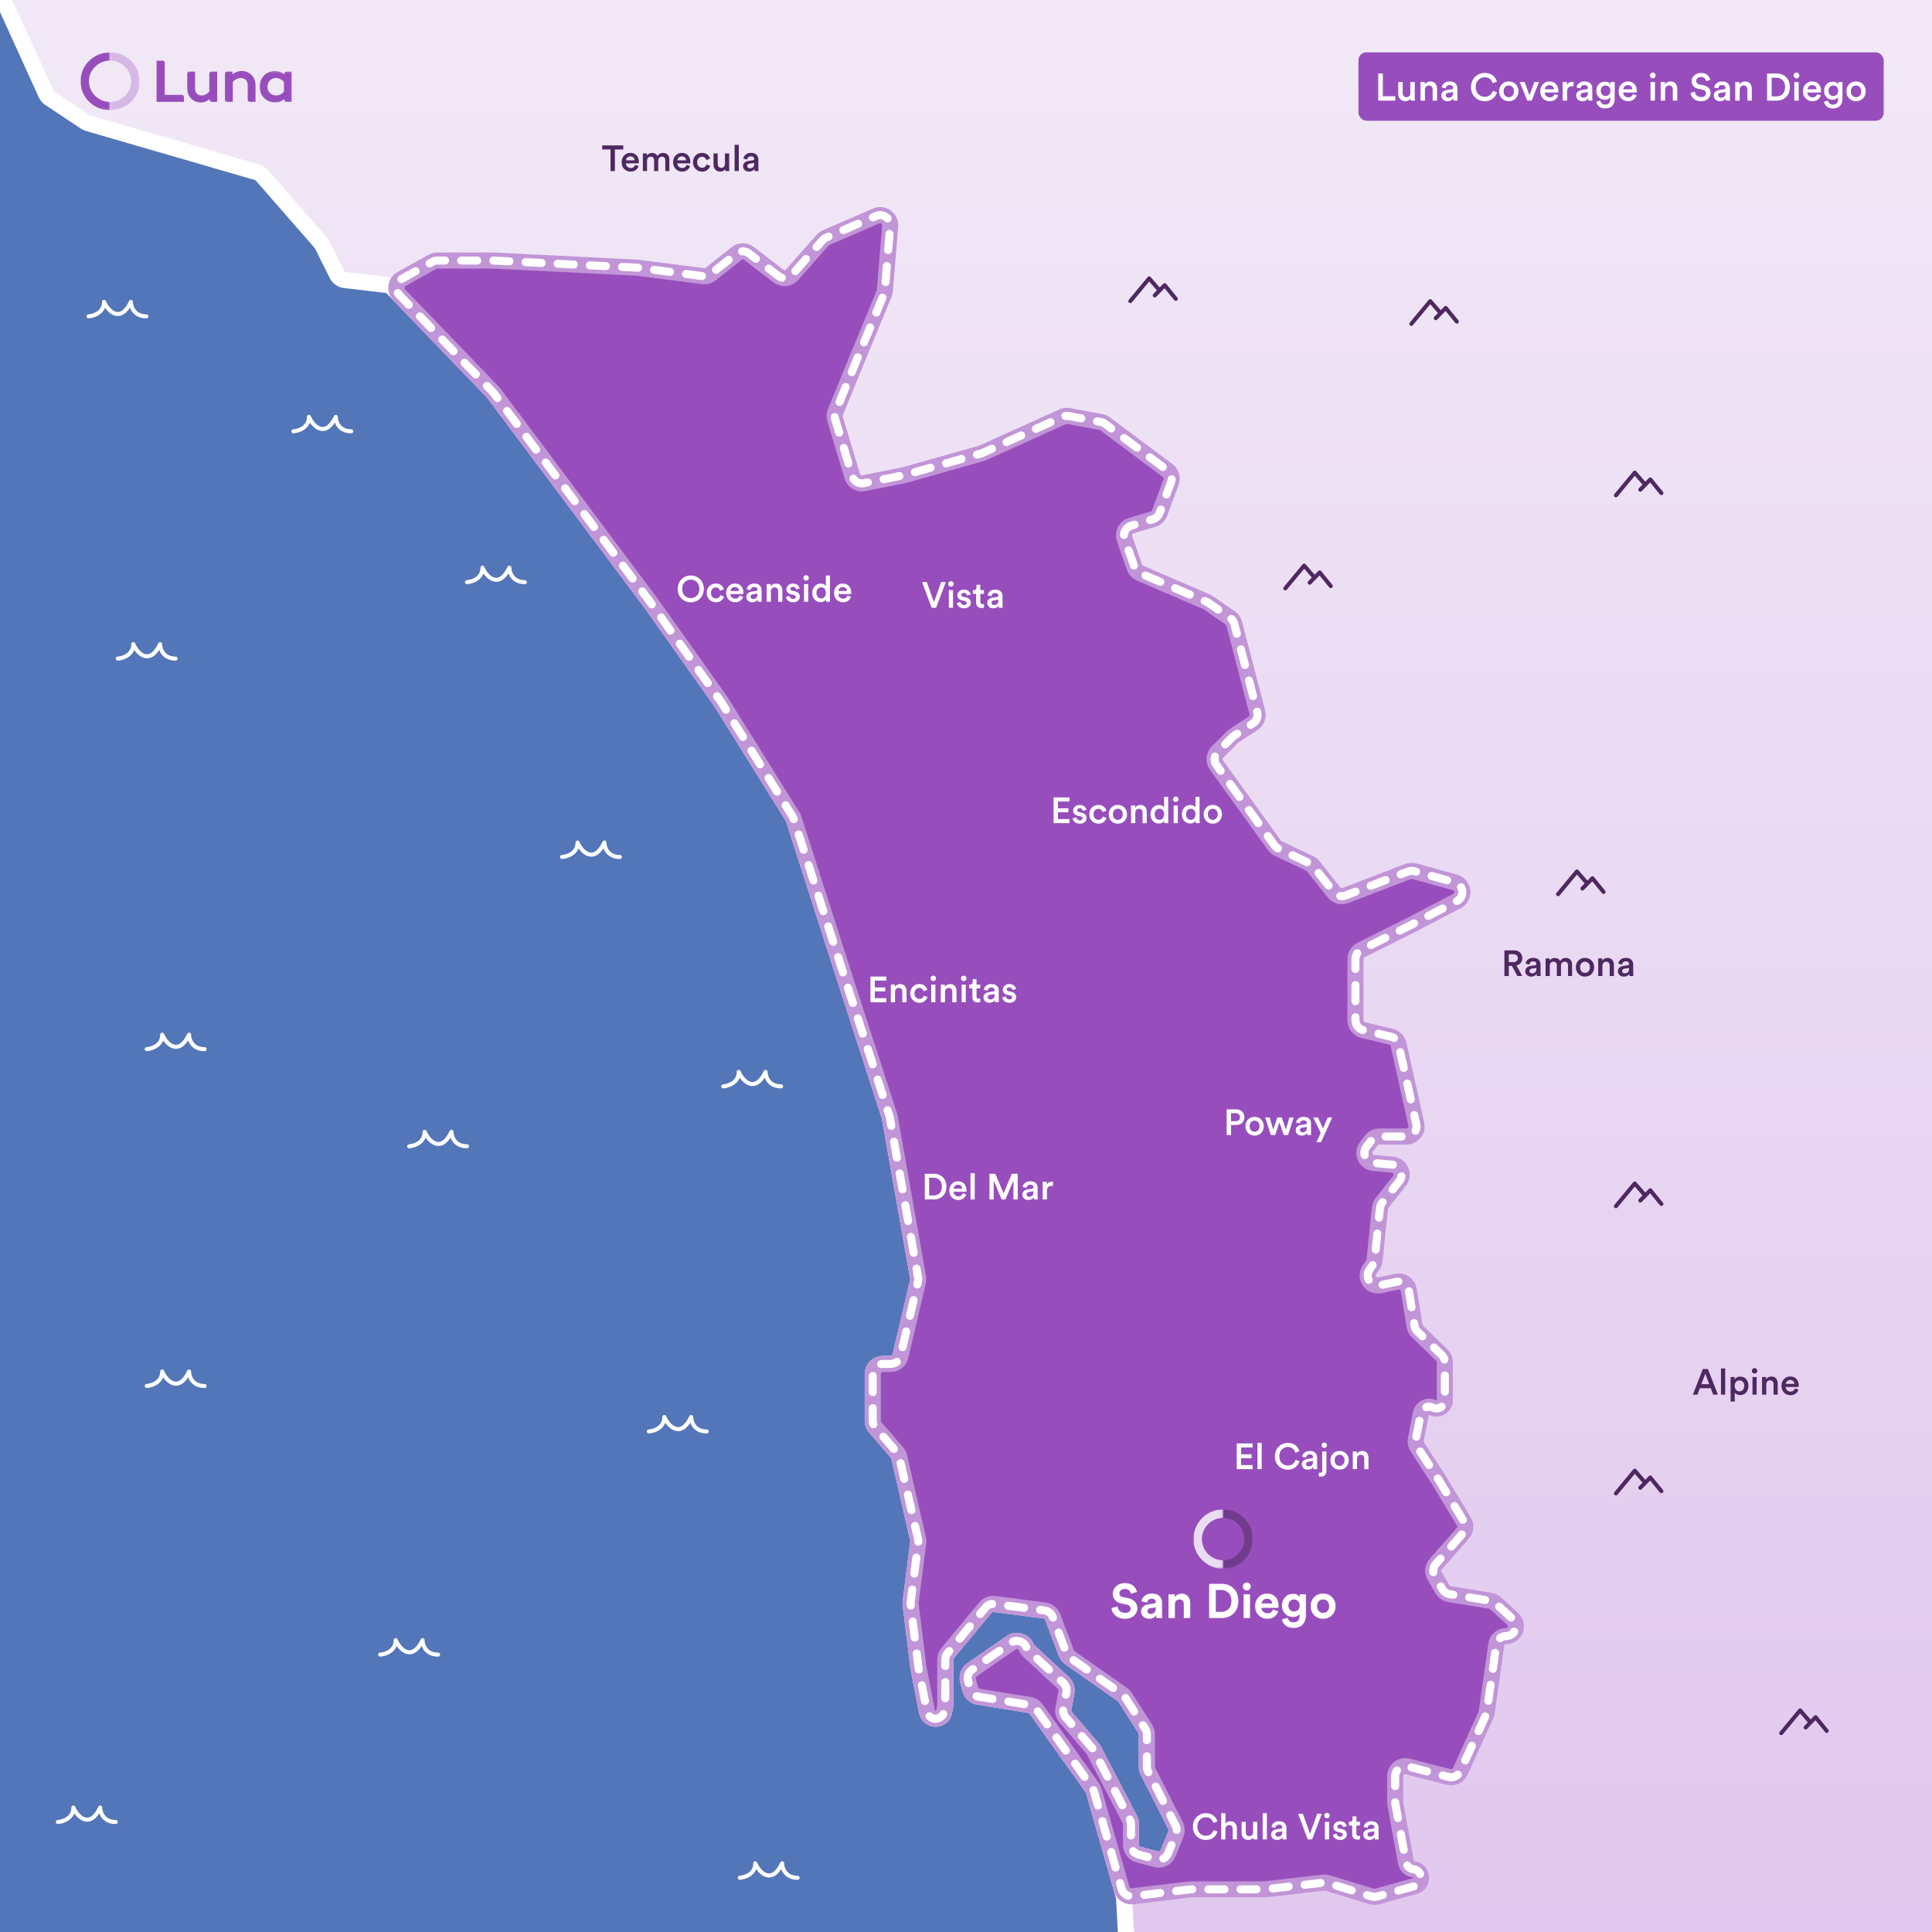<svg width="960" height="960" viewBox="0 0 960 960" fill="none" xmlns="http://www.w3.org/2000/svg">
<rect x="0" y="0" width="960" height="960" fill="#808080" stroke="none"/>
<g clip-path="url(#clip0)">
<rect width="960" height="960" fill="#5376B9"/>
<path d="M245.159 195.093L195.076 143.084C194.273 142.251 193.207 141.721 192.058 141.586L171.347 139.15C169.674 138.953 168.213 137.927 167.459 136.42L160.069 121.64C159.879 121.26 159.642 120.906 159.363 120.587L130.151 87.134C129.521 86.413 128.697 85.888 127.778 85.621L39.936 60.127C39.646 60.042 39.364 59.932 39.094 59.797L27.096 53.798C26.064 53.282 25.242 52.425 24.77 51.372L-11.295 -29.036H994.955L980 960H563.533C560.771 960 558.533 957.761 558.533 955V943.446C558.533 942.983 558.469 942.523 558.342 942.078L543.471 889.79C543.314 889.239 543.064 888.719 542.731 888.252L514.837 849.201C514.061 848.114 512.882 847.383 511.564 847.171L486.207 843.081C484.271 842.768 482.696 841.353 482.179 839.46L480.998 835.127C480.439 833.08 481.234 830.904 482.979 829.698L502.47 816.232C504.972 814.503 508.424 815.389 509.784 818.109L510.255 819.051C510.525 819.591 510.89 820.077 511.332 820.486L528.38 836.255C529.64 837.42 530.214 839.149 529.901 840.836L528.372 849.094C528.096 850.584 528.511 852.119 529.5 853.267L542.856 868.777C543.107 869.07 543.324 869.39 543.502 869.731L561.422 904.157C561.794 904.87 561.987 905.662 561.987 906.466V916.693C561.987 918.961 563.515 920.945 565.708 921.526L574.511 923.856C576.944 924.5 579.476 923.236 580.423 920.905L584.323 911.304C584.869 909.962 584.805 908.449 584.148 907.157L570.426 880.155C570.069 879.453 569.883 878.677 569.883 877.889V861.795C569.883 860.841 569.61 859.907 569.097 859.103L559.065 843.401C558.714 842.851 558.258 842.375 557.724 842L531.664 823.713C530.843 823.136 530.214 822.326 529.859 821.387L523.074 803.428C522.422 801.7 520.869 800.472 519.037 800.236L494.146 797.024C492.446 796.805 490.753 797.471 489.659 798.789L470.855 821.439C470.11 822.337 469.702 823.466 469.702 824.633V847.026C469.702 847.343 469.672 847.66 469.612 847.971L469.125 850.506C468.409 854.227 463.594 855.292 461.375 852.22C461.009 851.713 460.757 851.133 460.637 850.519L456.378 828.75L452.506 797.293C452.456 796.881 452.456 796.464 452.509 796.052L456.266 766.464C456.34 765.88 456.31 765.288 456.179 764.714L446.787 723.86C446.604 723.064 446.228 722.324 445.692 721.706L434.898 709.251C434.111 708.342 433.677 707.18 433.677 705.977V682.738C433.677 679.977 435.915 677.738 438.677 677.738H442.548C444.868 677.738 446.883 676.142 447.415 673.883L456.142 636.793C456.298 636.132 456.317 635.446 456.199 634.777L442.066 554.856L419.859 486.26L394.387 406.904C394.26 406.511 394.086 406.135 393.868 405.785L358.171 348.573L323.132 299.222L245.159 195.093Z" fill="url(#paint0_linear)"/>
<path d="M559.5 960.5L558.563 943.307C558.543 942.936 558.481 942.568 558.38 942.211L543.471 889.79C543.314 889.239 543.064 888.719 542.731 888.252L514.837 849.201C514.061 848.114 512.882 847.383 511.564 847.171L486.207 843.081C484.271 842.768 482.696 841.353 482.179 839.46L480.998 835.127C480.439 833.08 481.234 830.904 482.979 829.698L502.47 816.232C504.972 814.503 508.424 815.389 509.784 818.109L510.255 819.051C510.525 819.591 510.89 820.076 511.332 820.486L528.38 836.255C529.64 837.42 530.214 839.149 529.901 840.836L528.372 849.094C528.096 850.584 528.511 852.119 529.5 853.267L542.856 868.777C543.107 869.07 543.324 869.39 543.502 869.731L561.422 904.157C561.794 904.87 561.987 905.662 561.987 906.466V916.692C561.987 918.961 563.515 920.945 565.708 921.526L574.511 923.856C576.944 924.5 579.476 923.236 580.423 920.905L584.323 911.304C584.869 909.962 584.805 908.449 584.148 907.157L570.426 880.155C570.069 879.453 569.883 878.677 569.883 877.889V861.795C569.883 860.841 569.61 859.907 569.097 859.103L559.065 843.401C558.714 842.851 558.258 842.375 557.724 842L531.664 823.713C530.843 823.136 530.214 822.326 529.859 821.387L523.074 803.428C522.421 801.7 520.869 800.472 519.037 800.236L494.146 797.024C492.446 796.805 490.753 797.471 489.659 798.789L470.855 821.439C470.11 822.337 469.702 823.466 469.702 824.633V847.026C469.702 847.343 469.672 847.66 469.612 847.971L469.125 850.506C468.409 854.227 463.594 855.292 461.375 852.22V852.22C461.009 851.713 460.757 851.133 460.637 850.519L456.378 828.75L452.506 797.293C452.456 796.881 452.456 796.464 452.509 796.052L456.266 766.464C456.34 765.88 456.31 765.288 456.179 764.714L446.787 723.86C446.604 723.064 446.228 722.324 445.692 721.706L434.898 709.251C434.111 708.342 433.677 707.18 433.677 705.977V682.738C433.677 679.977 435.915 677.738 438.677 677.738H442.548C444.868 677.738 446.883 676.142 447.415 673.883L456.142 636.793C456.298 636.131 456.317 635.446 456.199 634.777L442.066 554.856L419.859 486.26L394.387 406.904C394.26 406.511 394.086 406.135 393.868 405.785L358.171 348.572L323.132 299.222L245.159 195.093L195.076 143.084C194.273 142.251 193.207 141.721 192.058 141.586L171.347 139.15C169.674 138.953 168.213 137.927 167.459 136.42L160.069 121.64C159.879 121.26 159.642 120.906 159.363 120.587L130.15 87.134C129.521 86.413 128.698 85.888 127.779 85.621L43.739 61.215C43.249 61.072 42.784 60.856 42.36 60.573L24.687 48.792C23.911 48.274 23.295 47.55 22.909 46.701L-11.295 -28.522" stroke="white" stroke-width="8"/>
<path d="M245.159 129.458L316.5 133L349.402 137.23C350.743 137.403 352.097 137.024 353.155 136.182L365.971 125.971C367.767 124.54 370.307 124.516 372.129 125.914L386.8 137.162C388.884 138.761 391.849 138.474 393.589 136.505L408.763 119.335C409.249 118.785 409.85 118.349 410.523 118.057L435.346 107.313C438.811 105.813 442.625 108.549 442.315 112.313L439.663 144.471C439.62 144.987 439.498 145.493 439.3 145.972L427.754 173.873L415.099 204.808C414.666 205.866 414.609 207.042 414.938 208.137L423.486 236.631C424.227 239.101 426.726 240.603 429.255 240.097L449.468 236.054L487.6 225.299C487.841 225.231 488.076 225.145 488.304 225.042L527.989 207.089C528.918 206.669 529.953 206.543 530.956 206.728L547.02 209.687C547.776 209.826 548.489 210.138 549.105 210.597L580.206 233.814C581.985 235.142 582.676 237.484 581.901 239.564L576.181 254.937C575.634 256.409 574.426 257.538 572.92 257.986L562.074 261.21C559.339 262.023 557.838 264.956 558.777 267.65L563.73 281.848C564.192 283.171 565.187 284.239 566.474 284.793L599.528 299.025C599.833 299.156 600.124 299.318 600.397 299.506L611.292 307.049C612.276 307.73 612.983 308.743 613.285 309.902L624.745 353.979C625.285 356.056 624.438 358.247 622.642 359.422L613.251 365.562C612.963 365.75 612.695 365.968 612.452 366.211L604.971 373.691C603.236 375.426 603.017 378.165 604.454 380.154L633.284 420.073C633.779 420.758 634.439 421.306 635.203 421.667L650.749 429.009C651.443 429.336 652.052 429.819 652.53 430.42L662.848 443.413C664.205 445.123 666.515 445.754 668.554 444.972L699.62 433.056C700.617 432.674 701.709 432.621 702.738 432.904L722.952 438.47C727.33 439.676 727.964 445.623 723.937 447.724L701.154 459.61L676.282 472.047C674.588 472.893 673.518 474.625 673.518 476.519V506.985C673.518 509.301 675.108 511.313 677.36 511.849L691.201 515.145C693.063 515.588 694.509 517.056 694.924 518.924L703.75 558.642C704.444 561.764 702.068 564.726 698.869 564.726H685.375C683.812 564.726 682.34 565.457 681.394 566.701L678.991 569.863C676.612 572.993 678.611 577.519 682.527 577.868L691.909 578.706C695.875 579.06 697.856 583.681 695.379 586.797L686.765 597.634C686.171 598.381 685.804 599.282 685.705 600.231L683.024 626.149C682.939 626.971 682.652 627.759 682.188 628.442L680.485 630.952C677.958 634.677 681.254 639.583 685.657 638.651L694.039 636.878C696.836 636.286 699.559 638.157 700.011 640.98L702.865 658.819C703.036 659.888 703.549 660.872 704.327 661.624L716.409 673.303C717.383 674.245 717.933 675.543 717.933 676.898V695.719C717.933 698.794 714.696 700.795 711.945 699.419C709.498 698.196 706.558 699.642 706.034 702.328L703.515 715.235C703.267 716.507 703.523 717.826 704.228 718.914L714.972 735.478L727.388 756.027C728.516 757.895 728.303 760.28 726.86 761.918L713.41 777.185C711.986 778.802 711.757 781.149 712.843 783.01L716.746 789.702C717.498 790.991 718.786 791.876 720.259 792.117L740.636 795.444C741.601 795.601 742.498 796.038 743.217 796.701L751.652 804.469C754.929 807.487 752.794 812.958 748.339 812.958C745.901 812.958 743.836 814.752 743.496 817.166L738.761 850.737C738.694 851.21 738.56 851.672 738.362 852.108L725.592 880.201C724.588 882.411 722.141 883.58 719.791 882.973L699.508 877.739C696.343 876.922 693.258 879.312 693.258 882.58V895.415C693.258 895.715 693.285 896.015 693.339 896.31L698.615 925.328C698.951 927.177 700.453 928.59 702.318 928.814C706.976 929.373 707.473 935.938 702.951 937.191L684.3 942.359C683.382 942.614 682.411 942.601 681.501 942.322L659.711 935.651C659.053 935.45 658.36 935.387 657.677 935.465L628.61 938.801H591.597L562.768 942.243C560.328 942.534 558.038 941.01 557.366 938.646L543.471 889.79C543.314 889.239 543.063 888.719 542.73 888.252L514.836 849.201C514.06 848.114 512.882 847.383 511.564 847.171L486.207 843.081C484.27 842.768 482.695 841.353 482.179 839.46L480.997 835.127C480.439 833.08 481.233 830.904 482.979 829.698L502.47 816.232C504.971 814.503 508.424 815.389 509.784 818.109L510.255 819.051C510.525 819.591 510.889 820.076 511.332 820.486L528.38 836.255C529.639 837.42 530.213 839.149 529.901 840.836L528.372 849.094C528.096 850.584 528.51 852.119 529.499 853.267L542.855 868.777C543.107 869.07 543.324 869.39 543.502 869.731L561.422 904.157C561.793 904.87 561.987 905.662 561.987 906.466V916.692C561.987 918.961 563.514 920.945 565.707 921.526L574.511 923.856C576.943 924.5 579.475 923.236 580.423 920.905L584.323 911.304C584.868 909.962 584.804 908.449 584.148 907.157L570.425 880.155C570.069 879.453 569.883 878.677 569.883 877.889V861.795C569.883 860.841 569.61 859.907 569.096 859.103L559.065 843.401C558.713 842.851 558.257 842.375 557.723 842L531.664 823.713C530.842 823.136 530.213 822.326 529.858 821.387L523.074 803.428C522.421 801.7 520.869 800.472 519.036 800.236L494.145 797.024C492.446 796.805 490.753 797.471 489.658 798.789L470.855 821.439C470.11 822.337 469.702 823.466 469.702 824.633V847.026C469.702 847.343 469.672 847.66 469.612 847.971L469.125 850.506C468.409 854.227 463.593 855.292 461.375 852.22C461.009 851.713 460.757 851.133 460.637 850.519L456.377 828.75L452.506 797.293C452.455 796.881 452.456 796.464 452.508 796.052L456.265 766.464C456.339 765.88 456.31 765.288 456.178 764.714L446.786 723.86C446.603 723.064 446.227 722.324 445.692 721.706L434.898 709.251C434.11 708.342 433.676 707.18 433.676 705.977V682.738C433.676 679.977 435.915 677.738 438.676 677.738H442.547C444.868 677.738 446.883 676.142 447.414 673.883L456.142 636.793C456.297 636.132 456.316 635.446 456.198 634.777L442.066 554.856L419.858 486.26L394.386 406.904C394.26 406.511 394.086 406.135 393.867 405.785L358.171 348.573L323.132 299.222L245.159 195.093L198.343 146.477C196.066 144.113 196.647 140.233 199.517 138.638L214.909 130.087C215.652 129.674 216.488 129.458 217.338 129.458H245.159Z" fill="#974EBC" stroke="#C195D7" stroke-width="8" stroke-linecap="round" stroke-linejoin="round"/>
<path d="M245.159 129.458L316.5 133L349.402 137.23C350.743 137.403 352.097 137.024 353.155 136.182L365.971 125.971C367.767 124.54 370.307 124.516 372.129 125.914L386.8 137.162C388.884 138.761 391.849 138.474 393.589 136.505L408.763 119.335C409.249 118.785 409.85 118.349 410.523 118.057L435.346 107.313C438.811 105.813 442.625 108.549 442.315 112.313L439.663 144.471C439.62 144.987 439.498 145.493 439.3 145.972L427.754 173.873L415.099 204.808C414.666 205.866 414.609 207.042 414.938 208.137L423.486 236.631C424.227 239.101 426.726 240.603 429.255 240.097L449.468 236.054L487.6 225.299C487.841 225.231 488.076 225.145 488.304 225.042L527.989 207.089C528.918 206.669 529.953 206.543 530.956 206.728L547.02 209.687C547.776 209.826 548.489 210.138 549.105 210.597L580.206 233.814C581.985 235.142 582.676 237.484 581.901 239.564L576.181 254.937C575.634 256.409 574.426 257.538 572.92 257.986L562.074 261.21C559.339 262.023 557.838 264.956 558.777 267.65L563.73 281.848C564.192 283.171 565.187 284.239 566.474 284.793L599.528 299.025C599.833 299.156 600.124 299.318 600.397 299.506L611.292 307.049C612.276 307.73 612.983 308.743 613.285 309.902L624.745 353.979C625.285 356.056 624.438 358.247 622.642 359.422L613.251 365.562C612.963 365.75 612.695 365.968 612.452 366.211L604.971 373.691C603.236 375.426 603.017 378.165 604.454 380.154L633.284 420.073C633.779 420.758 634.439 421.306 635.203 421.667L650.749 429.009C651.443 429.336 652.052 429.819 652.53 430.42L662.848 443.413C664.205 445.123 666.515 445.754 668.554 444.972L699.62 433.056C700.617 432.674 701.709 432.621 702.738 432.904L722.952 438.47C727.33 439.676 727.964 445.623 723.937 447.724L701.154 459.61L676.282 472.047C674.588 472.893 673.518 474.625 673.518 476.519V506.985C673.518 509.301 675.108 511.313 677.36 511.849L691.201 515.145C693.063 515.588 694.509 517.056 694.924 518.924L703.75 558.642C704.444 561.764 702.068 564.726 698.869 564.726H685.375C683.812 564.726 682.34 565.457 681.394 566.701L678.991 569.863C676.612 572.993 678.611 577.519 682.527 577.868L691.909 578.706C695.875 579.06 697.856 583.681 695.379 586.797L686.765 597.634C686.171 598.381 685.804 599.282 685.705 600.231L683.024 626.149C682.939 626.971 682.652 627.759 682.188 628.442L680.485 630.952C677.958 634.677 681.254 639.583 685.657 638.651L694.039 636.878C696.836 636.286 699.559 638.157 700.011 640.98L702.865 658.819C703.036 659.888 703.549 660.872 704.327 661.624L716.409 673.303C717.383 674.245 717.933 675.543 717.933 676.898V695.719C717.933 698.794 714.696 700.795 711.945 699.419C709.498 698.196 706.558 699.642 706.034 702.328L703.515 715.235C703.267 716.507 703.523 717.826 704.228 718.914L714.972 735.478L727.388 756.027C728.516 757.895 728.303 760.28 726.86 761.918L713.41 777.185C711.986 778.802 711.757 781.149 712.843 783.01L716.746 789.702C717.498 790.991 718.786 791.876 720.259 792.117L740.636 795.444C741.601 795.601 742.498 796.038 743.217 796.701L751.652 804.469C754.929 807.487 752.794 812.958 748.339 812.958C745.901 812.958 743.836 814.752 743.496 817.166L738.761 850.737C738.694 851.21 738.56 851.672 738.362 852.108L725.592 880.201C724.588 882.411 722.141 883.58 719.791 882.973L699.508 877.739C696.343 876.922 693.258 879.312 693.258 882.58V895.415C693.258 895.715 693.285 896.015 693.339 896.31L698.615 925.328C698.951 927.177 700.453 928.59 702.318 928.814C706.976 929.373 707.473 935.938 702.951 937.191L684.3 942.359C683.382 942.614 682.411 942.601 681.501 942.322L659.711 935.651C659.053 935.45 658.36 935.387 657.677 935.465L628.61 938.801H591.597L562.768 942.243C560.328 942.534 558.038 941.01 557.366 938.646L543.471 889.79C543.314 889.239 543.063 888.719 542.73 888.252L514.836 849.201C514.06 848.114 512.882 847.383 511.564 847.171L486.207 843.081C484.27 842.768 482.695 841.353 482.179 839.46L480.997 835.127C480.439 833.08 481.233 830.904 482.979 829.698L502.47 816.232C504.971 814.503 508.424 815.389 509.784 818.109L510.255 819.051C510.525 819.591 510.889 820.076 511.332 820.486L528.38 836.255C529.639 837.42 530.213 839.149 529.901 840.836L528.372 849.094C528.096 850.584 528.51 852.119 529.499 853.267L542.855 868.777C543.107 869.07 543.324 869.39 543.502 869.731L561.422 904.157C561.793 904.87 561.987 905.662 561.987 906.466V916.692C561.987 918.961 563.514 920.945 565.707 921.526L574.511 923.856C576.943 924.5 579.475 923.236 580.423 920.905L584.323 911.304C584.868 909.962 584.804 908.449 584.148 907.157L570.425 880.155C570.069 879.453 569.883 878.677 569.883 877.889V861.795C569.883 860.841 569.61 859.907 569.096 859.103L559.065 843.401C558.713 842.851 558.257 842.375 557.723 842L531.664 823.713C530.842 823.136 530.213 822.326 529.858 821.387L523.074 803.428C522.421 801.7 520.869 800.472 519.036 800.236L494.145 797.024C492.446 796.805 490.753 797.471 489.658 798.789L470.855 821.439C470.11 822.337 469.702 823.466 469.702 824.633V847.026C469.702 847.343 469.672 847.66 469.612 847.971L469.125 850.506C468.409 854.227 463.593 855.292 461.375 852.22C461.009 851.713 460.757 851.133 460.637 850.519L456.377 828.75L452.506 797.293C452.455 796.881 452.456 796.464 452.508 796.052L456.265 766.464C456.339 765.88 456.31 765.288 456.178 764.714L446.786 723.86C446.603 723.064 446.227 722.324 445.692 721.706L434.898 709.251C434.11 708.342 433.676 707.18 433.676 705.977V682.738C433.676 679.977 435.915 677.738 438.676 677.738H442.547C444.868 677.738 446.883 676.142 447.414 673.883L456.142 636.793C456.297 636.132 456.316 635.446 456.198 634.777L442.066 554.856L419.858 486.26L394.386 406.904C394.26 406.511 394.086 406.135 393.867 405.785L358.171 348.573L323.132 299.222L245.159 195.093L198.343 146.477C196.066 144.113 196.647 140.233 199.517 138.638L214.909 130.087C215.652 129.674 216.488 129.458 217.338 129.458H245.159Z" stroke="white" stroke-width="4" stroke-linecap="round" stroke-linejoin="round" stroke-dasharray="8 8"/>
<path d="M72.901 521.321C75.468 521.15 80.602 519.473 80.602 514.134C82.655 518.926 88.816 524.915 93.95 514.134C93.95 516.53 95.49 521.321 101.651 521.321" stroke="white" stroke-width="2" stroke-linecap="round" stroke-linejoin="round"/>
<path d="M44 157.188C46.567 157.016 51.701 155.339 51.701 150C53.755 154.792 59.915 160.781 65.049 150C65.049 152.396 66.589 157.188 72.75 157.188" stroke="white" stroke-width="2" stroke-linecap="round" stroke-linejoin="round"/>
<path d="M58.525 327.259C61.092 327.088 66.226 325.411 66.226 320.071C68.28 324.863 74.441 330.853 79.575 320.071C79.575 322.467 81.115 327.259 87.275 327.259" stroke="white" stroke-width="2" stroke-linecap="round" stroke-linejoin="round"/>
<path d="M145.803 214.313C148.37 214.141 153.504 212.464 153.504 207.125C155.557 211.917 161.718 217.906 166.852 207.125C166.852 209.521 168.392 214.313 174.553 214.313" stroke="white" stroke-width="2" stroke-linecap="round" stroke-linejoin="round"/>
<path d="M279.284 425.83C281.851 425.659 286.985 423.982 286.985 418.643C289.039 423.435 295.199 429.424 300.333 418.643C300.333 421.039 301.873 425.83 308.034 425.83" stroke="white" stroke-width="2" stroke-linecap="round" stroke-linejoin="round"/>
<path d="M232.053 289.268C234.62 289.097 239.754 287.42 239.754 282.08C241.807 286.872 247.968 292.862 253.102 282.08C253.102 284.476 254.642 289.268 260.803 289.268" stroke="white" stroke-width="2" stroke-linecap="round" stroke-linejoin="round"/>
<path d="M203.302 569.58C205.869 569.409 211.003 567.732 211.003 562.393C213.057 567.185 219.217 573.174 224.351 562.393C224.351 564.789 225.892 569.58 232.052 569.58" stroke="white" stroke-width="2" stroke-linecap="round" stroke-linejoin="round"/>
<path d="M72.901 688.688C75.468 688.516 80.602 686.839 80.602 681.5C82.655 686.292 88.816 692.281 93.95 681.5C93.95 683.896 95.49 688.688 101.651 688.688" stroke="white" stroke-width="2" stroke-linecap="round" stroke-linejoin="round"/>
<path d="M188.928 822.17C191.495 821.999 196.629 820.321 196.629 814.982C198.682 819.774 204.843 825.763 209.977 814.982C209.977 817.378 211.517 822.17 217.678 822.17" stroke="white" stroke-width="2" stroke-linecap="round" stroke-linejoin="round"/>
<path d="M28.749 905.339C31.316 905.168 36.45 903.491 36.45 898.152C38.504 902.943 44.664 908.933 49.798 898.152C49.798 900.548 51.338 905.339 57.499 905.339" stroke="white" stroke-width="2" stroke-linecap="round" stroke-linejoin="round"/>
<path d="M367.588 933.063C370.155 932.891 375.289 931.214 375.289 925.875C377.343 930.667 383.504 936.656 388.637 925.875C388.637 928.271 390.178 933.063 396.338 933.063" stroke="white" stroke-width="2" stroke-linecap="round" stroke-linejoin="round"/>
<path d="M322.41 711.277C324.977 711.106 330.111 709.429 330.111 704.089C332.164 708.881 338.325 714.871 343.459 704.089C343.459 706.485 344.999 711.277 351.16 711.277" stroke="white" stroke-width="2" stroke-linecap="round" stroke-linejoin="round"/>
<path d="M359.374 539.804C361.94 539.632 367.074 537.955 367.074 532.616C369.128 537.408 375.289 543.397 380.423 532.616C380.423 535.012 381.963 539.804 388.124 539.804" stroke="white" stroke-width="2" stroke-linecap="round" stroke-linejoin="round"/>
<path d="M564.943 791.04L561.967 791.952C561.855 791.344 561.551 790.792 561.055 790.296C560.559 789.8 559.831 789.552 558.871 789.552C558.087 789.552 557.447 789.768 556.951 790.2C556.455 790.616 556.207 791.12 556.207 791.712C556.207 792.752 556.823 793.392 558.055 793.632L560.431 794.088C561.935 794.376 563.103 794.976 563.935 795.888C564.767 796.8 565.183 797.872 565.183 799.104C565.183 800.512 564.623 801.744 563.503 802.8C562.399 803.84 560.911 804.36 559.039 804.36C557.967 804.36 556.999 804.2 556.135 803.88C555.271 803.56 554.575 803.136 554.047 802.608C553.519 802.064 553.103 801.496 552.799 800.904C552.511 800.296 552.335 799.672 552.271 799.032L555.343 798.216C555.423 799.128 555.775 799.888 556.399 800.496C557.039 801.104 557.927 801.408 559.063 801.408C559.927 801.408 560.599 801.216 561.079 800.832C561.575 800.448 561.823 799.944 561.823 799.32C561.823 798.824 561.639 798.4 561.271 798.048C560.919 797.68 560.415 797.432 559.759 797.304L557.383 796.824C556.007 796.536 554.919 795.968 554.119 795.12C553.319 794.272 552.919 793.216 552.919 791.952C552.919 790.448 553.495 789.184 554.647 788.16C555.815 787.136 557.215 786.624 558.847 786.624C559.823 786.624 560.695 786.76 561.463 787.032C562.231 787.304 562.847 787.672 563.311 788.136C563.775 788.584 564.135 789.048 564.391 789.528C564.647 790.008 564.831 790.512 564.943 791.04ZM566.972 800.784C566.972 799.776 567.3 798.968 567.956 798.36C568.612 797.752 569.46 797.368 570.5 797.208L573.404 796.776C573.996 796.696 574.292 796.416 574.292 795.936C574.292 795.488 574.116 795.12 573.764 794.832C573.428 794.544 572.94 794.4 572.3 794.4C571.628 794.4 571.092 794.584 570.692 794.952C570.308 795.32 570.092 795.776 570.044 796.32L567.212 795.72C567.324 794.696 567.828 793.792 568.724 793.008C569.62 792.224 570.804 791.832 572.276 791.832C574.036 791.832 575.332 792.256 576.164 793.104C576.996 793.936 577.412 795.008 577.412 796.32V802.128C577.412 802.832 577.46 803.456 577.556 804H574.628C574.548 803.648 574.508 803.176 574.508 802.584C573.756 803.752 572.596 804.336 571.028 804.336C569.812 804.336 568.828 803.984 568.076 803.28C567.34 802.576 566.972 801.744 566.972 800.784ZM571.7 801.96C572.452 801.96 573.068 801.752 573.548 801.336C574.044 800.904 574.292 800.2 574.292 799.224V798.696L571.628 799.104C570.652 799.248 570.164 799.744 570.164 800.592C570.164 800.976 570.3 801.304 570.572 801.576C570.844 801.832 571.22 801.96 571.7 801.96ZM583.822 797.208V804H580.63V792.192H583.726V793.656C584.062 793.08 584.542 792.64 585.166 792.336C585.79 792.032 586.446 791.88 587.134 791.88C588.526 791.88 589.582 792.32 590.302 793.2C591.038 794.064 591.406 795.184 591.406 796.56V804H588.214V797.112C588.214 796.408 588.03 795.84 587.662 795.408C587.31 794.976 586.766 794.76 586.03 794.76C585.358 794.76 584.822 794.992 584.422 795.456C584.022 795.92 583.822 796.504 583.822 797.208ZM604.127 800.928H606.767C608.255 800.928 609.479 800.464 610.439 799.536C611.399 798.608 611.879 797.264 611.879 795.504C611.879 793.744 611.399 792.4 610.439 791.472C609.479 790.528 608.263 790.056 606.791 790.056H604.127V800.928ZM606.887 804H600.815V786.984H606.911C609.391 786.984 611.407 787.744 612.959 789.264C614.527 790.784 615.311 792.864 615.311 795.504C615.311 798.128 614.527 800.2 612.959 801.72C611.391 803.24 609.367 804 606.887 804ZM621.134 804H617.942V792.192H621.134V804ZM617.558 788.328C617.558 787.784 617.75 787.32 618.134 786.936C618.518 786.536 618.982 786.336 619.526 786.336C620.07 786.336 620.534 786.528 620.918 786.912C621.302 787.296 621.494 787.768 621.494 788.328C621.494 788.856 621.302 789.312 620.918 789.696C620.534 790.08 620.07 790.272 619.526 790.272C618.982 790.272 618.518 790.08 618.134 789.696C617.75 789.312 617.558 788.856 617.558 788.328ZM626.88 796.752H632.16C632.128 796.096 631.888 795.544 631.44 795.096C631.008 794.648 630.368 794.424 629.52 794.424C628.752 794.424 628.128 794.664 627.648 795.144C627.168 795.624 626.912 796.16 626.88 796.752ZM632.472 799.824L635.136 800.616C634.816 801.704 634.184 802.6 633.24 803.304C632.312 804.008 631.152 804.36 629.76 804.36C628.064 804.36 626.624 803.792 625.44 802.656C624.256 801.504 623.664 799.968 623.664 798.048C623.664 796.224 624.24 794.736 625.392 793.584C626.544 792.416 627.904 791.832 629.472 791.832C631.296 791.832 632.72 792.376 633.744 793.464C634.784 794.552 635.304 796.048 635.304 797.952C635.304 798.08 635.296 798.224 635.28 798.384C635.28 798.544 635.28 798.672 635.28 798.768L635.256 798.936H626.808C626.84 799.704 627.144 800.344 627.72 800.856C628.296 801.368 628.984 801.624 629.784 801.624C631.144 801.624 632.04 801.024 632.472 799.824ZM636.977 804.648L639.857 803.88C639.969 804.536 640.273 805.072 640.769 805.488C641.265 805.904 641.881 806.112 642.617 806.112C644.713 806.112 645.761 805.016 645.761 802.824V801.96C645.489 802.392 645.073 802.752 644.513 803.04C643.953 803.328 643.273 803.472 642.473 803.472C640.905 803.472 639.593 802.928 638.537 801.84C637.497 800.752 636.977 799.384 636.977 797.736C636.977 796.136 637.497 794.776 638.537 793.656C639.577 792.536 640.889 791.976 642.473 791.976C643.337 791.976 644.057 792.136 644.633 792.456C645.209 792.76 645.609 793.136 645.833 793.584V792.192H648.905V802.728C648.905 804.504 648.393 805.976 647.369 807.144C646.345 808.328 644.793 808.92 642.713 808.92C641.161 808.92 639.857 808.504 638.801 807.672C637.761 806.84 637.153 805.832 636.977 804.648ZM643.025 800.736C643.841 800.736 644.505 800.464 645.017 799.92C645.545 799.376 645.809 798.648 645.809 797.736C645.809 796.84 645.537 796.12 644.993 795.576C644.465 795.032 643.809 794.76 643.025 794.76C642.209 794.76 641.529 795.032 640.985 795.576C640.457 796.12 640.193 796.84 640.193 797.736C640.193 798.648 640.457 799.376 640.985 799.92C641.513 800.464 642.193 800.736 643.025 800.736ZM655.306 800.568C655.898 801.16 656.61 801.456 657.442 801.456C658.274 801.456 658.978 801.16 659.554 800.568C660.146 799.976 660.442 799.152 660.442 798.096C660.442 797.04 660.146 796.216 659.554 795.624C658.978 795.032 658.274 794.736 657.442 794.736C656.61 794.736 655.898 795.032 655.306 795.624C654.73 796.216 654.442 797.04 654.442 798.096C654.442 799.152 654.73 799.976 655.306 800.568ZM653.002 793.608C654.186 792.424 655.666 791.832 657.442 791.832C659.218 791.832 660.69 792.424 661.858 793.608C663.042 794.792 663.634 796.288 663.634 798.096C663.634 799.904 663.042 801.4 661.858 802.584C660.69 803.768 659.218 804.36 657.442 804.36C655.666 804.36 654.186 803.768 653.002 802.584C651.834 801.4 651.25 799.904 651.25 798.096C651.25 796.288 651.834 794.792 653.002 793.608Z" fill="white"/>
<path d="M885.088 861.187L894.454 849.893L898.862 854.975M897.209 858.364L902.168 853.281L907.677 860.058" stroke="#4E2861" stroke-width="2" stroke-linecap="round" stroke-linejoin="round"/>
<path d="M802.945 742.08L812.312 730.786L816.719 735.868M815.066 739.257L820.025 734.174L825.535 740.951" stroke="#4E2861" stroke-width="2" stroke-linecap="round" stroke-linejoin="round"/>
<path d="M802.945 599.357L812.312 588.062L816.719 593.145M815.066 596.533L820.025 591.451L825.535 598.228" stroke="#4E2861" stroke-width="2" stroke-linecap="round" stroke-linejoin="round"/>
<path d="M774.194 444.312L783.561 433.018L787.968 438.1M786.315 441.489L791.274 436.406L796.784 443.183" stroke="#4E2861" stroke-width="2" stroke-linecap="round" stroke-linejoin="round"/>
<path d="M802.945 246.143L812.312 234.848L816.719 239.931M815.066 243.319L820.025 238.237L825.535 245.013" stroke="#4E2861" stroke-width="2" stroke-linecap="round" stroke-linejoin="round"/>
<path d="M561.65 149.625L571.017 138.33L575.424 143.413M573.771 146.801L578.73 141.719L584.24 148.496" stroke="#4E2861" stroke-width="2" stroke-linecap="round" stroke-linejoin="round"/>
<path d="M701.293 160.92L710.659 149.625L715.067 154.708M713.414 158.096L718.373 153.013L723.882 159.79" stroke="#4E2861" stroke-width="2" stroke-linecap="round" stroke-linejoin="round"/>
<path d="M638.659 292.348L648.025 281.054L652.433 286.136M650.78 289.525L655.739 284.442L661.248 291.219" stroke="#4E2861" stroke-width="2" stroke-linecap="round" stroke-linejoin="round"/>
<path d="M599.2 914.27C597.412 914.27 595.888 913.664 594.628 912.452C593.38 911.24 592.756 909.632 592.756 907.628C592.756 905.636 593.392 904.028 594.664 902.804C595.936 901.58 597.442 900.968 599.182 900.968C600.718 900.968 601.978 901.358 602.962 902.138C603.958 902.918 604.612 903.908 604.924 905.108L602.89 905.792C602.686 904.964 602.272 904.292 601.648 903.776C601.024 903.26 600.202 903.002 599.182 903.002C598.042 903.002 597.052 903.41 596.212 904.226C595.384 905.03 594.97 906.164 594.97 907.628C594.97 909.056 595.384 910.178 596.212 910.994C597.04 911.798 598.036 912.2 599.2 912.2C600.196 912.2 601.018 911.93 601.666 911.39C602.314 910.85 602.758 910.184 602.998 909.392L604.978 910.04C604.666 911.228 604.006 912.23 602.998 913.046C602.002 913.862 600.736 914.27 599.2 914.27ZM608.903 908.852V914H606.815V900.968H608.903V906.08C609.467 905.348 610.301 904.982 611.405 904.982C612.437 904.982 613.229 905.306 613.781 905.954C614.333 906.602 614.609 907.436 614.609 908.456V914H612.521V908.816C612.521 908.228 612.377 907.76 612.089 907.412C611.801 907.052 611.345 906.872 610.721 906.872C610.169 906.872 609.731 907.058 609.407 907.43C609.095 907.802 608.927 908.276 608.903 908.852ZM622.734 913.028C622.53 913.412 622.194 913.712 621.726 913.928C621.27 914.144 620.778 914.252 620.25 914.252C619.23 914.252 618.42 913.922 617.82 913.262C617.232 912.602 616.938 911.768 616.938 910.76V905.234H619.026V910.382C619.026 910.97 619.17 911.45 619.458 911.822C619.746 912.194 620.19 912.38 620.79 912.38C621.378 912.38 621.828 912.2 622.14 911.84C622.464 911.48 622.626 911.006 622.626 910.418V905.234H624.714V912.398C624.714 912.926 624.744 913.46 624.804 914H622.806C622.758 913.736 622.734 913.412 622.734 913.028ZM629.504 914H627.416V900.968H629.504V914ZM631.623 911.624C631.623 910.88 631.863 910.286 632.343 909.842C632.835 909.386 633.477 909.098 634.269 908.978L636.519 908.636C636.951 908.576 637.167 908.366 637.167 908.006C637.167 907.61 637.029 907.292 636.753 907.052C636.477 906.8 636.063 906.674 635.511 906.674C634.983 906.674 634.563 906.824 634.251 907.124C633.939 907.412 633.759 907.79 633.711 908.258L631.803 907.826C631.887 907.034 632.265 906.362 632.937 905.81C633.609 905.246 634.461 904.964 635.493 904.964C636.765 904.964 637.701 905.27 638.301 905.882C638.913 906.494 639.219 907.28 639.219 908.24V912.596C639.219 913.172 639.255 913.64 639.327 914H637.383C637.323 913.82 637.293 913.448 637.293 912.884C636.717 913.808 635.817 914.27 634.593 914.27C633.705 914.27 632.985 914.012 632.433 913.496C631.893 912.968 631.623 912.344 631.623 911.624ZM634.989 912.632C635.637 912.632 636.159 912.458 636.555 912.11C636.963 911.75 637.167 911.168 637.167 910.364V909.968L634.881 910.31C634.101 910.442 633.711 910.838 633.711 911.498C633.711 911.81 633.825 912.08 634.053 912.308C634.281 912.524 634.593 912.632 634.989 912.632ZM650.941 911.174L654.523 901.238H656.809L651.985 914H649.789L645.037 901.238H647.377L650.941 911.174ZM660.406 914H658.336V905.234H660.406V914ZM658.408 903.11C658.144 902.846 658.012 902.528 658.012 902.156C658.012 901.784 658.144 901.466 658.408 901.202C658.672 900.926 658.99 900.788 659.362 900.788C659.746 900.788 660.07 900.92 660.334 901.184C660.598 901.448 660.73 901.772 660.73 902.156C660.73 902.528 660.598 902.846 660.334 903.11C660.07 903.374 659.746 903.506 659.362 903.506C658.99 903.506 658.672 903.374 658.408 903.11ZM662.326 911.624L664.144 911.12C664.18 911.54 664.354 911.894 664.666 912.182C664.978 912.47 665.398 912.614 665.926 912.614C666.334 912.614 666.652 912.518 666.88 912.326C667.12 912.134 667.24 911.894 667.24 911.606C667.24 911.102 666.898 910.778 666.214 910.634L664.918 910.346C664.162 910.178 663.58 909.866 663.172 909.41C662.764 908.954 662.56 908.414 662.56 907.79C662.56 907.022 662.872 906.362 663.496 905.81C664.12 905.246 664.882 904.964 665.782 904.964C666.358 904.964 666.868 905.048 667.312 905.216C667.756 905.384 668.098 905.606 668.338 905.882C668.59 906.146 668.782 906.404 668.914 906.656C669.046 906.908 669.13 907.16 669.166 907.412L667.402 907.916C667.354 907.58 667.198 907.28 666.934 907.016C666.682 906.74 666.298 906.602 665.782 906.602C665.422 906.602 665.122 906.704 664.882 906.908C664.642 907.1 664.522 907.334 664.522 907.61C664.522 908.102 664.816 908.408 665.404 908.528L666.736 908.798C667.552 908.978 668.176 909.302 668.608 909.77C669.04 910.238 669.256 910.802 669.256 911.462C669.256 912.194 668.962 912.848 668.374 913.424C667.798 913.988 666.988 914.27 665.944 914.27C665.344 914.27 664.804 914.18 664.324 914C663.856 913.82 663.484 913.592 663.208 913.316C662.944 913.028 662.734 912.746 662.578 912.47C662.434 912.182 662.35 911.9 662.326 911.624ZM673.973 902.552V905.234H675.791V907.088H673.973V911.156C673.973 911.54 674.063 911.822 674.243 912.002C674.423 912.17 674.705 912.254 675.089 912.254C675.329 912.254 675.569 912.23 675.809 912.182V913.91C675.497 914.042 675.071 914.108 674.531 914.108C673.715 914.108 673.073 913.88 672.605 913.424C672.137 912.956 671.903 912.314 671.903 911.498V907.088H670.283V905.234H670.733C671.177 905.234 671.513 905.108 671.741 904.856C671.969 904.604 672.083 904.274 672.083 903.866V902.552H673.973ZM677.414 911.624C677.414 910.88 677.654 910.286 678.134 909.842C678.626 909.386 679.268 909.098 680.06 908.978L682.31 908.636C682.742 908.576 682.958 908.366 682.958 908.006C682.958 907.61 682.82 907.292 682.544 907.052C682.268 906.8 681.854 906.674 681.302 906.674C680.774 906.674 680.354 906.824 680.042 907.124C679.73 907.412 679.55 907.79 679.502 908.258L677.594 907.826C677.678 907.034 678.056 906.362 678.728 905.81C679.4 905.246 680.252 904.964 681.284 904.964C682.556 904.964 683.492 905.27 684.092 905.882C684.704 906.494 685.01 907.28 685.01 908.24V912.596C685.01 913.172 685.046 913.64 685.118 914H683.174C683.114 913.82 683.084 913.448 683.084 912.884C682.508 913.808 681.608 914.27 680.384 914.27C679.496 914.27 678.776 914.012 678.224 913.496C677.684 912.968 677.414 912.344 677.414 911.624ZM680.78 912.632C681.428 912.632 681.95 912.458 682.346 912.11C682.754 911.75 682.958 911.168 682.958 910.364V909.968L680.672 910.31C679.892 910.442 679.502 910.838 679.502 911.498C679.502 911.81 679.616 912.08 679.844 912.308C680.072 912.524 680.384 912.632 680.78 912.632Z" fill="white"/>
<path d="M622.414 730H614.53V717.238H622.414V719.254H616.69V722.638H621.874V724.6H616.69V727.984H622.414V730ZM626.915 730H624.827V716.968H626.915V730ZM639.923 730.27C638.135 730.27 636.611 729.664 635.351 728.452C634.103 727.24 633.479 725.632 633.479 723.628C633.479 721.636 634.115 720.028 635.387 718.804C636.659 717.58 638.165 716.968 639.905 716.968C641.441 716.968 642.701 717.358 643.685 718.138C644.681 718.918 645.335 719.908 645.647 721.108L643.613 721.792C643.409 720.964 642.995 720.292 642.371 719.776C641.747 719.26 640.925 719.002 639.905 719.002C638.765 719.002 637.775 719.41 636.935 720.226C636.107 721.03 635.693 722.164 635.693 723.628C635.693 725.056 636.107 726.178 636.935 726.994C637.763 727.798 638.759 728.2 639.923 728.2C640.919 728.2 641.741 727.93 642.389 727.39C643.037 726.85 643.481 726.184 643.721 725.392L645.701 726.04C645.389 727.228 644.729 728.23 643.721 729.046C642.725 729.862 641.459 730.27 639.923 730.27ZM646.874 727.624C646.874 726.88 647.114 726.286 647.594 725.842C648.086 725.386 648.728 725.098 649.52 724.978L651.77 724.636C652.202 724.576 652.418 724.366 652.418 724.006C652.418 723.61 652.28 723.292 652.004 723.052C651.728 722.8 651.314 722.674 650.762 722.674C650.234 722.674 649.814 722.824 649.502 723.124C649.19 723.412 649.01 723.79 648.962 724.258L647.054 723.826C647.138 723.034 647.516 722.362 648.188 721.81C648.86 721.246 649.712 720.964 650.744 720.964C652.016 720.964 652.952 721.27 653.552 721.882C654.164 722.494 654.47 723.28 654.47 724.24V728.596C654.47 729.172 654.506 729.64 654.578 730H652.634C652.574 729.82 652.544 729.448 652.544 728.884C651.968 729.808 651.068 730.27 649.844 730.27C648.956 730.27 648.236 730.012 647.684 729.496C647.144 728.968 646.874 728.344 646.874 727.624ZM650.24 728.632C650.888 728.632 651.41 728.458 651.806 728.11C652.214 727.75 652.418 727.168 652.418 726.364V725.968L650.132 726.31C649.352 726.442 648.962 726.838 648.962 727.498C648.962 727.81 649.076 728.08 649.304 728.308C649.532 728.524 649.844 728.632 650.24 728.632ZM656.995 730.72V721.234H659.083V730.882C659.083 731.71 658.849 732.382 658.381 732.898C657.913 733.426 657.277 733.69 656.473 733.69C655.945 733.69 655.549 733.636 655.285 733.528V731.8C655.465 731.836 655.675 731.854 655.915 731.854C656.635 731.854 656.995 731.476 656.995 730.72ZM657.067 719.092C656.803 718.828 656.671 718.51 656.671 718.138C656.671 717.766 656.803 717.448 657.067 717.184C657.331 716.908 657.649 716.77 658.021 716.77C658.405 716.77 658.729 716.908 658.993 717.184C659.257 717.448 659.389 717.766 659.389 718.138C659.389 718.51 659.251 718.828 658.975 719.092C658.711 719.356 658.393 719.488 658.021 719.488C657.649 719.488 657.331 719.356 657.067 719.092ZM663.882 727.66C664.362 728.152 664.944 728.398 665.628 728.398C666.312 728.398 666.888 728.152 667.356 727.66C667.836 727.168 668.076 726.484 668.076 725.608C668.076 724.744 667.836 724.072 667.356 723.592C666.888 723.1 666.312 722.854 665.628 722.854C664.944 722.854 664.362 723.1 663.882 723.592C663.414 724.072 663.18 724.744 663.18 725.608C663.18 726.472 663.414 727.156 663.882 727.66ZM665.628 720.964C666.948 720.964 668.034 721.402 668.886 722.278C669.75 723.154 670.182 724.264 670.182 725.608C670.182 726.952 669.75 728.068 668.886 728.956C668.034 729.832 666.948 730.27 665.628 730.27C664.32 730.27 663.234 729.832 662.37 728.956C661.518 728.068 661.092 726.952 661.092 725.608C661.092 724.264 661.518 723.154 662.37 722.278C663.234 721.402 664.32 720.964 665.628 720.964ZM674.288 724.942V730H672.2V721.234H674.234V722.404C674.51 721.924 674.876 721.57 675.332 721.342C675.8 721.102 676.298 720.982 676.826 720.982C677.858 720.982 678.644 721.306 679.184 721.954C679.724 722.602 679.994 723.436 679.994 724.456V730H677.906V724.816C677.906 724.228 677.762 723.76 677.474 723.412C677.186 723.052 676.73 722.872 676.106 722.872C675.53 722.872 675.08 723.07 674.756 723.466C674.444 723.85 674.288 724.342 674.288 724.942Z" fill="white"/>
<path d="M461.69 594.02H463.958C465.134 594.02 466.1 593.648 466.856 592.904C467.624 592.148 468.008 591.062 468.008 589.646C468.008 588.218 467.63 587.126 466.874 586.37C466.118 585.602 465.152 585.218 463.976 585.218H461.69V594.02ZM464.03 596H459.53V583.238H464.048C465.848 583.238 467.33 583.808 468.494 584.948C469.67 586.088 470.258 587.654 470.258 589.646C470.258 591.626 469.67 593.18 468.494 594.308C467.318 595.436 465.83 596 464.03 596ZM473.833 590.654H478.135C478.111 590.102 477.913 589.64 477.541 589.268C477.181 588.896 476.659 588.71 475.975 588.71C475.351 588.71 474.847 588.908 474.463 589.304C474.079 589.688 473.869 590.138 473.833 590.654ZM478.369 592.94L480.133 593.498C479.881 594.302 479.407 594.968 478.711 595.496C478.027 596.012 477.181 596.27 476.173 596.27C474.925 596.27 473.863 595.844 472.987 594.992C472.123 594.14 471.691 593 471.691 591.572C471.691 590.228 472.111 589.124 472.951 588.26C473.803 587.396 474.805 586.964 475.957 586.964C477.301 586.964 478.351 587.378 479.107 588.206C479.863 589.022 480.241 590.126 480.241 591.518C480.241 591.89 480.223 592.112 480.187 592.184H473.779C473.803 592.844 474.043 593.39 474.499 593.822C474.967 594.254 475.525 594.47 476.173 594.47C477.301 594.47 478.033 593.96 478.369 592.94ZM484.325 596H482.237V582.968H484.325V596ZM505.703 596H503.561V586.604L499.583 596H497.711L493.769 586.64V596H491.663V583.238H494.543L498.683 592.976L502.769 583.238H505.703V596ZM507.994 593.624C507.994 592.88 508.234 592.286 508.714 591.842C509.206 591.386 509.848 591.098 510.64 590.978L512.89 590.636C513.322 590.576 513.538 590.366 513.538 590.006C513.538 589.61 513.4 589.292 513.124 589.052C512.848 588.8 512.434 588.674 511.882 588.674C511.354 588.674 510.934 588.824 510.622 589.124C510.31 589.412 510.13 589.79 510.082 590.258L508.174 589.826C508.258 589.034 508.636 588.362 509.308 587.81C509.98 587.246 510.832 586.964 511.864 586.964C513.136 586.964 514.072 587.27 514.672 587.882C515.284 588.494 515.59 589.28 515.59 590.24V594.596C515.59 595.172 515.626 595.64 515.698 596H513.754C513.694 595.82 513.664 595.448 513.664 594.884C513.088 595.808 512.188 596.27 510.964 596.27C510.076 596.27 509.356 596.012 508.804 595.496C508.264 594.968 507.994 594.344 507.994 593.624ZM511.36 594.632C512.008 594.632 512.53 594.458 512.926 594.11C513.334 593.75 513.538 593.168 513.538 592.364V591.968L511.252 592.31C510.472 592.442 510.082 592.838 510.082 593.498C510.082 593.81 510.196 594.08 510.424 594.308C510.652 594.524 510.964 594.632 511.36 594.632ZM523.244 587.18V589.304C523.004 589.268 522.776 589.25 522.56 589.25C520.988 589.25 520.202 590.108 520.202 591.824V596H518.114V587.234H520.148V588.638C520.352 588.17 520.682 587.804 521.138 587.54C521.594 587.264 522.11 587.126 522.686 587.126C522.878 587.126 523.064 587.144 523.244 587.18Z" fill="white"/>
<path d="M611.69 557.106H613.94C614.624 557.106 615.158 556.932 615.542 556.584C615.938 556.224 616.136 555.744 616.136 555.144C616.136 554.532 615.938 554.046 615.542 553.686C615.158 553.326 614.624 553.146 613.94 553.146H611.69V557.106ZM614.264 559.014H611.69V564H609.53V551.238H614.264C615.476 551.238 616.454 551.604 617.198 552.336C617.954 553.068 618.332 553.998 618.332 555.126C618.332 556.266 617.954 557.202 617.198 557.934C616.454 558.654 615.476 559.014 614.264 559.014ZM621.651 561.66C622.131 562.152 622.713 562.398 623.397 562.398C624.081 562.398 624.657 562.152 625.125 561.66C625.605 561.168 625.845 560.484 625.845 559.608C625.845 558.744 625.605 558.072 625.125 557.592C624.657 557.1 624.081 556.854 623.397 556.854C622.713 556.854 622.131 557.1 621.651 557.592C621.183 558.072 620.949 558.744 620.949 559.608C620.949 560.472 621.183 561.156 621.651 561.66ZM623.397 554.964C624.717 554.964 625.803 555.402 626.655 556.278C627.519 557.154 627.951 558.264 627.951 559.608C627.951 560.952 627.519 562.068 626.655 562.956C625.803 563.832 624.717 564.27 623.397 564.27C622.089 564.27 621.003 563.832 620.139 562.956C619.287 562.068 618.861 560.952 618.861 559.608C618.861 558.264 619.287 557.154 620.139 556.278C621.003 555.402 622.089 554.964 623.397 554.964ZM634.726 555.234H636.886L638.956 561.3L640.702 555.234H642.826L640.018 564H637.93L635.752 557.7L633.628 564H631.486L628.642 555.234H630.874L632.656 561.3L634.726 555.234ZM643.826 561.624C643.826 560.88 644.066 560.286 644.546 559.842C645.038 559.386 645.68 559.098 646.472 558.978L648.722 558.636C649.154 558.576 649.37 558.366 649.37 558.006C649.37 557.61 649.232 557.292 648.956 557.052C648.68 556.8 648.266 556.674 647.714 556.674C647.186 556.674 646.766 556.824 646.454 557.124C646.142 557.412 645.962 557.79 645.914 558.258L644.006 557.826C644.09 557.034 644.468 556.362 645.14 555.81C645.812 555.246 646.664 554.964 647.696 554.964C648.968 554.964 649.904 555.27 650.504 555.882C651.116 556.494 651.422 557.28 651.422 558.24V562.596C651.422 563.172 651.458 563.64 651.53 564H649.586C649.526 563.82 649.496 563.448 649.496 562.884C648.92 563.808 648.02 564.27 646.796 564.27C645.908 564.27 645.188 564.012 644.636 563.496C644.096 562.968 643.826 562.344 643.826 561.624ZM647.192 562.632C647.84 562.632 648.362 562.458 648.758 562.11C649.166 561.75 649.37 561.168 649.37 560.364V559.968L647.084 560.31C646.304 560.442 645.914 560.838 645.914 561.498C645.914 561.81 646.028 562.08 646.256 562.308C646.484 562.524 646.796 562.632 647.192 562.632ZM656.399 567.546H654.167L656.273 562.956L652.529 555.234H654.887L657.407 560.778L659.765 555.234H661.979L656.399 567.546Z" fill="white"/>
<path d="M531.414 409H523.53V396.238H531.414V398.254H525.69V401.638H530.874V403.6H525.69V406.984H531.414V409ZM533 406.624L534.818 406.12C534.854 406.54 535.028 406.894 535.34 407.182C535.652 407.47 536.072 407.614 536.6 407.614C537.008 407.614 537.326 407.518 537.554 407.326C537.794 407.134 537.914 406.894 537.914 406.606C537.914 406.102 537.572 405.778 536.888 405.634L535.592 405.346C534.836 405.178 534.254 404.866 533.846 404.41C533.438 403.954 533.234 403.414 533.234 402.79C533.234 402.022 533.546 401.362 534.17 400.81C534.794 400.246 535.556 399.964 536.456 399.964C537.032 399.964 537.542 400.048 537.986 400.216C538.43 400.384 538.772 400.606 539.012 400.882C539.264 401.146 539.456 401.404 539.588 401.656C539.72 401.908 539.804 402.16 539.84 402.412L538.076 402.916C538.028 402.58 537.872 402.28 537.608 402.016C537.356 401.74 536.972 401.602 536.456 401.602C536.096 401.602 535.796 401.704 535.556 401.908C535.316 402.1 535.196 402.334 535.196 402.61C535.196 403.102 535.49 403.408 536.078 403.528L537.41 403.798C538.226 403.978 538.85 404.302 539.282 404.77C539.714 405.238 539.93 405.802 539.93 406.462C539.93 407.194 539.636 407.848 539.048 408.424C538.472 408.988 537.662 409.27 536.618 409.27C536.018 409.27 535.478 409.18 534.998 409C534.53 408.82 534.158 408.592 533.882 408.316C533.618 408.028 533.408 407.746 533.252 407.47C533.108 407.182 533.024 406.9 533 406.624ZM545.764 401.89C545.092 401.89 544.522 402.136 544.054 402.628C543.586 403.108 543.352 403.768 543.352 404.608C543.352 405.46 543.586 406.132 544.054 406.624C544.534 407.116 545.116 407.362 545.8 407.362C546.412 407.362 546.898 407.2 547.258 406.876C547.63 406.54 547.876 406.162 547.996 405.742L549.832 406.408C549.592 407.188 549.124 407.86 548.428 408.424C547.744 408.988 546.868 409.27 545.8 409.27C544.516 409.27 543.436 408.826 542.56 407.938C541.696 407.05 541.264 405.94 541.264 404.608C541.264 403.264 541.69 402.154 542.542 401.278C543.406 400.402 544.474 399.964 545.746 399.964C546.838 399.964 547.726 400.246 548.41 400.81C549.106 401.374 549.556 402.052 549.76 402.844L547.888 403.528C547.768 403.072 547.534 402.688 547.186 402.376C546.85 402.052 546.376 401.89 545.764 401.89ZM553.704 406.66C554.184 407.152 554.766 407.398 555.45 407.398C556.134 407.398 556.71 407.152 557.178 406.66C557.658 406.168 557.898 405.484 557.898 404.608C557.898 403.744 557.658 403.072 557.178 402.592C556.71 402.1 556.134 401.854 555.45 401.854C554.766 401.854 554.184 402.1 553.704 402.592C553.236 403.072 553.002 403.744 553.002 404.608C553.002 405.472 553.236 406.156 553.704 406.66ZM555.45 399.964C556.77 399.964 557.856 400.402 558.708 401.278C559.572 402.154 560.004 403.264 560.004 404.608C560.004 405.952 559.572 407.068 558.708 407.956C557.856 408.832 556.77 409.27 555.45 409.27C554.142 409.27 553.056 408.832 552.192 407.956C551.34 407.068 550.914 405.952 550.914 404.608C550.914 403.264 551.34 402.154 552.192 401.278C553.056 400.402 554.142 399.964 555.45 399.964ZM564.11 403.942V409H562.022V400.234H564.056V401.404C564.332 400.924 564.698 400.57 565.154 400.342C565.622 400.102 566.12 399.982 566.648 399.982C567.68 399.982 568.466 400.306 569.006 400.954C569.546 401.602 569.816 402.436 569.816 403.456V409H567.728V403.816C567.728 403.228 567.584 402.76 567.296 402.412C567.008 402.052 566.552 401.872 565.928 401.872C565.352 401.872 564.902 402.07 564.578 402.466C564.266 402.85 564.11 403.342 564.11 403.942ZM573.762 404.59C573.762 405.43 573.978 406.108 574.41 406.624C574.842 407.128 575.412 407.38 576.12 407.38C576.804 407.38 577.362 407.122 577.794 406.606C578.226 406.09 578.442 405.412 578.442 404.572C578.442 403.744 578.232 403.084 577.812 402.592C577.392 402.1 576.834 401.854 576.138 401.854C575.442 401.854 574.872 402.106 574.428 402.61C573.984 403.102 573.762 403.762 573.762 404.59ZM580.458 395.968V407.398C580.458 407.986 580.488 408.52 580.548 409H578.55C578.49 408.664 578.46 408.286 578.46 407.866C578.244 408.262 577.908 408.586 577.452 408.838C576.996 409.09 576.474 409.216 575.886 409.216C574.638 409.216 573.624 408.778 572.844 407.902C572.064 407.026 571.674 405.922 571.674 404.59C571.674 403.306 572.064 402.22 572.844 401.332C573.636 400.444 574.638 400 575.85 400C576.546 400 577.104 400.126 577.524 400.378C577.956 400.63 578.256 400.924 578.424 401.26V395.968H580.458ZM585.256 409H583.186V400.234H585.256V409ZM583.258 398.11C582.994 397.846 582.862 397.528 582.862 397.156C582.862 396.784 582.994 396.466 583.258 396.202C583.522 395.926 583.84 395.788 584.212 395.788C584.596 395.788 584.92 395.92 585.184 396.184C585.448 396.448 585.58 396.772 585.58 397.156C585.58 397.528 585.448 397.846 585.184 398.11C584.92 398.374 584.596 398.506 584.212 398.506C583.84 398.506 583.522 398.374 583.258 398.11ZM589.354 404.59C589.354 405.43 589.57 406.108 590.002 406.624C590.434 407.128 591.004 407.38 591.712 407.38C592.396 407.38 592.954 407.122 593.386 406.606C593.818 406.09 594.034 405.412 594.034 404.572C594.034 403.744 593.824 403.084 593.404 402.592C592.984 402.1 592.426 401.854 591.73 401.854C591.034 401.854 590.464 402.106 590.02 402.61C589.576 403.102 589.354 403.762 589.354 404.59ZM596.05 395.968V407.398C596.05 407.986 596.08 408.52 596.14 409H594.142C594.082 408.664 594.052 408.286 594.052 407.866C593.836 408.262 593.5 408.586 593.044 408.838C592.588 409.09 592.066 409.216 591.478 409.216C590.23 409.216 589.216 408.778 588.436 407.902C587.656 407.026 587.266 405.922 587.266 404.59C587.266 403.306 587.656 402.22 588.436 401.332C589.228 400.444 590.23 400 591.442 400C592.138 400 592.696 400.126 593.116 400.378C593.548 400.63 593.848 400.924 594.016 401.26V395.968H596.05ZM600.884 406.66C601.364 407.152 601.946 407.398 602.63 407.398C603.314 407.398 603.89 407.152 604.358 406.66C604.838 406.168 605.078 405.484 605.078 404.608C605.078 403.744 604.838 403.072 604.358 402.592C603.89 402.1 603.314 401.854 602.63 401.854C601.946 401.854 601.364 402.1 600.884 402.592C600.416 403.072 600.182 403.744 600.182 404.608C600.182 405.472 600.416 406.156 600.884 406.66ZM602.63 399.964C603.95 399.964 605.036 400.402 605.888 401.278C606.752 402.154 607.184 403.264 607.184 404.608C607.184 405.952 606.752 407.068 605.888 407.956C605.036 408.832 603.95 409.27 602.63 409.27C601.322 409.27 600.236 408.832 599.372 407.956C598.52 407.068 598.094 405.952 598.094 404.608C598.094 403.264 598.52 402.154 599.372 401.278C600.236 400.402 601.322 399.964 602.63 399.964Z" fill="white"/>
<path d="M440.414 498H432.53V485.238H440.414V487.254H434.69V490.638H439.874V492.6H434.69V495.984H440.414V498ZM444.739 492.942V498H442.651V489.234H444.685V490.404C444.961 489.924 445.327 489.57 445.783 489.342C446.251 489.102 446.749 488.982 447.277 488.982C448.309 488.982 449.095 489.306 449.635 489.954C450.175 490.602 450.445 491.436 450.445 492.456V498H448.357V492.816C448.357 492.228 448.213 491.76 447.925 491.412C447.637 491.052 447.181 490.872 446.557 490.872C445.981 490.872 445.531 491.07 445.207 491.466C444.895 491.85 444.739 492.342 444.739 492.942ZM456.803 490.89C456.131 490.89 455.561 491.136 455.093 491.628C454.625 492.108 454.391 492.768 454.391 493.608C454.391 494.46 454.625 495.132 455.093 495.624C455.573 496.116 456.155 496.362 456.839 496.362C457.451 496.362 457.937 496.2 458.297 495.876C458.669 495.54 458.915 495.162 459.035 494.742L460.871 495.408C460.631 496.188 460.163 496.86 459.467 497.424C458.783 497.988 457.907 498.27 456.839 498.27C455.555 498.27 454.475 497.826 453.599 496.938C452.735 496.05 452.303 494.94 452.303 493.608C452.303 492.264 452.729 491.154 453.581 490.278C454.445 489.402 455.513 488.964 456.785 488.964C457.877 488.964 458.765 489.246 459.449 489.81C460.145 490.374 460.595 491.052 460.799 491.844L458.927 492.528C458.807 492.072 458.573 491.688 458.225 491.376C457.889 491.052 457.415 490.89 456.803 490.89ZM464.795 498H462.725V489.234H464.795V498ZM462.797 487.11C462.533 486.846 462.401 486.528 462.401 486.156C462.401 485.784 462.533 485.466 462.797 485.202C463.061 484.926 463.379 484.788 463.751 484.788C464.135 484.788 464.459 484.92 464.723 485.184C464.987 485.448 465.119 485.772 465.119 486.156C465.119 486.528 464.987 486.846 464.723 487.11C464.459 487.374 464.135 487.506 463.751 487.506C463.379 487.506 463.061 487.374 462.797 487.11ZM469.577 492.942V498H467.489V489.234H469.523V490.404C469.799 489.924 470.165 489.57 470.621 489.342C471.089 489.102 471.587 488.982 472.115 488.982C473.147 488.982 473.933 489.306 474.473 489.954C475.013 490.602 475.283 491.436 475.283 492.456V498H473.195V492.816C473.195 492.228 473.051 491.76 472.763 491.412C472.475 491.052 472.019 490.872 471.395 490.872C470.819 490.872 470.369 491.07 470.045 491.466C469.733 491.85 469.577 492.342 469.577 492.942ZM479.895 498H477.825V489.234H479.895V498ZM477.897 487.11C477.633 486.846 477.501 486.528 477.501 486.156C477.501 485.784 477.633 485.466 477.897 485.202C478.161 484.926 478.479 484.788 478.851 484.788C479.235 484.788 479.559 484.92 479.823 485.184C480.087 485.448 480.219 485.772 480.219 486.156C480.219 486.528 480.087 486.846 479.823 487.11C479.559 487.374 479.235 487.506 478.851 487.506C478.479 487.506 478.161 487.374 477.897 487.11ZM485.234 486.552V489.234H487.052V491.088H485.234V495.156C485.234 495.54 485.324 495.822 485.504 496.002C485.684 496.17 485.966 496.254 486.35 496.254C486.59 496.254 486.83 496.23 487.07 496.182V497.91C486.758 498.042 486.332 498.108 485.792 498.108C484.976 498.108 484.334 497.88 483.866 497.424C483.398 496.956 483.164 496.314 483.164 495.498V491.088H481.544V489.234H481.994C482.438 489.234 482.774 489.108 483.002 488.856C483.23 488.604 483.344 488.274 483.344 487.866V486.552H485.234ZM488.675 495.624C488.675 494.88 488.915 494.286 489.395 493.842C489.887 493.386 490.529 493.098 491.321 492.978L493.571 492.636C494.003 492.576 494.219 492.366 494.219 492.006C494.219 491.61 494.081 491.292 493.805 491.052C493.529 490.8 493.115 490.674 492.563 490.674C492.035 490.674 491.615 490.824 491.303 491.124C490.991 491.412 490.811 491.79 490.763 492.258L488.855 491.826C488.939 491.034 489.317 490.362 489.989 489.81C490.661 489.246 491.513 488.964 492.545 488.964C493.817 488.964 494.753 489.27 495.353 489.882C495.965 490.494 496.271 491.28 496.271 492.24V496.596C496.271 497.172 496.307 497.64 496.379 498H494.435C494.375 497.82 494.345 497.448 494.345 496.884C493.769 497.808 492.869 498.27 491.645 498.27C490.757 498.27 490.037 498.012 489.485 497.496C488.945 496.968 488.675 496.344 488.675 495.624ZM492.041 496.632C492.689 496.632 493.211 496.458 493.607 496.11C494.015 495.75 494.219 495.168 494.219 494.364V493.968L491.933 494.31C491.153 494.442 490.763 494.838 490.763 495.498C490.763 495.81 490.877 496.08 491.105 496.308C491.333 496.524 491.645 496.632 492.041 496.632ZM498.021 495.624L499.839 495.12C499.875 495.54 500.049 495.894 500.361 496.182C500.673 496.47 501.093 496.614 501.621 496.614C502.029 496.614 502.347 496.518 502.575 496.326C502.815 496.134 502.935 495.894 502.935 495.606C502.935 495.102 502.593 494.778 501.909 494.634L500.613 494.346C499.857 494.178 499.275 493.866 498.867 493.41C498.459 492.954 498.255 492.414 498.255 491.79C498.255 491.022 498.567 490.362 499.191 489.81C499.815 489.246 500.577 488.964 501.477 488.964C502.053 488.964 502.563 489.048 503.007 489.216C503.451 489.384 503.793 489.606 504.033 489.882C504.285 490.146 504.477 490.404 504.609 490.656C504.741 490.908 504.825 491.16 504.861 491.412L503.097 491.916C503.049 491.58 502.893 491.28 502.629 491.016C502.377 490.74 501.993 490.602 501.477 490.602C501.117 490.602 500.817 490.704 500.577 490.908C500.337 491.1 500.217 491.334 500.217 491.61C500.217 492.102 500.511 492.408 501.099 492.528L502.431 492.798C503.247 492.978 503.871 493.302 504.303 493.77C504.735 494.238 504.951 494.802 504.951 495.462C504.951 496.194 504.657 496.848 504.069 497.424C503.493 497.988 502.683 498.27 501.639 498.27C501.039 498.27 500.499 498.18 500.019 498C499.551 497.82 499.179 497.592 498.903 497.316C498.639 497.028 498.429 496.746 498.273 496.47C498.129 496.182 498.045 495.9 498.021 495.624Z" fill="white"/>
<path d="M464.084 299.174L467.666 289.238H469.952L465.128 302H462.932L458.18 289.238H460.52L464.084 299.174ZM473.549 302H471.479V293.234H473.549V302ZM471.551 291.11C471.287 290.846 471.155 290.528 471.155 290.156C471.155 289.784 471.287 289.466 471.551 289.202C471.815 288.926 472.133 288.788 472.505 288.788C472.889 288.788 473.213 288.92 473.477 289.184C473.741 289.448 473.873 289.772 473.873 290.156C473.873 290.528 473.741 290.846 473.477 291.11C473.213 291.374 472.889 291.506 472.505 291.506C472.133 291.506 471.815 291.374 471.551 291.11ZM475.469 299.624L477.287 299.12C477.323 299.54 477.497 299.894 477.809 300.182C478.121 300.47 478.541 300.614 479.069 300.614C479.477 300.614 479.795 300.518 480.023 300.326C480.263 300.134 480.383 299.894 480.383 299.606C480.383 299.102 480.041 298.778 479.357 298.634L478.061 298.346C477.305 298.178 476.723 297.866 476.315 297.41C475.907 296.954 475.703 296.414 475.703 295.79C475.703 295.022 476.015 294.362 476.639 293.81C477.263 293.246 478.025 292.964 478.925 292.964C479.501 292.964 480.011 293.048 480.455 293.216C480.899 293.384 481.241 293.606 481.481 293.882C481.733 294.146 481.925 294.404 482.057 294.656C482.189 294.908 482.273 295.16 482.309 295.412L480.545 295.916C480.497 295.58 480.341 295.28 480.077 295.016C479.825 294.74 479.441 294.602 478.925 294.602C478.565 294.602 478.265 294.704 478.025 294.908C477.785 295.1 477.665 295.334 477.665 295.61C477.665 296.102 477.959 296.408 478.547 296.528L479.879 296.798C480.695 296.978 481.319 297.302 481.751 297.77C482.183 298.238 482.399 298.802 482.399 299.462C482.399 300.194 482.105 300.848 481.517 301.424C480.941 301.988 480.131 302.27 479.087 302.27C478.487 302.27 477.947 302.18 477.467 302C476.999 301.82 476.627 301.592 476.351 301.316C476.087 301.028 475.877 300.746 475.721 300.47C475.577 300.182 475.493 299.9 475.469 299.624ZM487.115 290.552V293.234H488.933V295.088H487.115V299.156C487.115 299.54 487.205 299.822 487.385 300.002C487.565 300.17 487.847 300.254 488.231 300.254C488.471 300.254 488.711 300.23 488.951 300.182V301.91C488.639 302.042 488.213 302.108 487.673 302.108C486.857 302.108 486.215 301.88 485.747 301.424C485.279 300.956 485.045 300.314 485.045 299.498V295.088H483.425V293.234H483.875C484.319 293.234 484.655 293.108 484.883 292.856C485.111 292.604 485.225 292.274 485.225 291.866V290.552H487.115ZM490.556 299.624C490.556 298.88 490.796 298.286 491.276 297.842C491.768 297.386 492.41 297.098 493.202 296.978L495.452 296.636C495.884 296.576 496.1 296.366 496.1 296.006C496.1 295.61 495.962 295.292 495.686 295.052C495.41 294.8 494.996 294.674 494.444 294.674C493.916 294.674 493.496 294.824 493.184 295.124C492.872 295.412 492.692 295.79 492.644 296.258L490.736 295.826C490.82 295.034 491.198 294.362 491.87 293.81C492.542 293.246 493.394 292.964 494.426 292.964C495.698 292.964 496.634 293.27 497.234 293.882C497.846 294.494 498.152 295.28 498.152 296.24V300.596C498.152 301.172 498.188 301.64 498.26 302H496.316C496.256 301.82 496.226 301.448 496.226 300.884C495.65 301.808 494.75 302.27 493.526 302.27C492.638 302.27 491.918 302.012 491.366 301.496C490.826 300.968 490.556 300.344 490.556 299.624ZM493.922 300.632C494.57 300.632 495.092 300.458 495.488 300.11C495.896 299.75 496.1 299.168 496.1 298.364V297.968L493.814 298.31C493.034 298.442 492.644 298.838 492.644 299.498C492.644 299.81 492.758 300.08 492.986 300.308C493.214 300.524 493.526 300.632 493.922 300.632Z" fill="white"/>
<path d="M340.23 289.226C339.39 290.03 338.97 291.158 338.97 292.61C338.97 294.062 339.39 295.196 340.23 296.012C341.07 296.816 342.072 297.218 343.236 297.218C344.4 297.218 345.402 296.816 346.242 296.012C347.094 295.196 347.52 294.062 347.52 292.61C347.52 291.158 347.094 290.03 346.242 289.226C345.402 288.41 344.4 288.002 343.236 288.002C342.072 288.002 341.07 288.41 340.23 289.226ZM337.674 296.174C337.062 295.142 336.756 293.954 336.756 292.61C336.756 291.266 337.062 290.084 337.674 289.064C338.298 288.032 339.096 287.258 340.068 286.742C341.04 286.226 342.096 285.968 343.236 285.968C344.376 285.968 345.432 286.226 346.404 286.742C347.376 287.258 348.174 288.032 348.798 289.064C349.422 290.084 349.734 291.266 349.734 292.61C349.734 293.954 349.422 295.142 348.798 296.174C348.174 297.206 347.376 297.98 346.404 298.496C345.432 299.012 344.376 299.27 343.236 299.27C342.096 299.27 341.04 299.012 340.068 298.496C339.096 297.98 338.298 297.206 337.674 296.174ZM355.686 291.89C355.014 291.89 354.444 292.136 353.976 292.628C353.508 293.108 353.274 293.768 353.274 294.608C353.274 295.46 353.508 296.132 353.976 296.624C354.456 297.116 355.038 297.362 355.722 297.362C356.334 297.362 356.82 297.2 357.18 296.876C357.552 296.54 357.798 296.162 357.918 295.742L359.754 296.408C359.514 297.188 359.046 297.86 358.35 298.424C357.666 298.988 356.79 299.27 355.722 299.27C354.438 299.27 353.358 298.826 352.482 297.938C351.618 297.05 351.186 295.94 351.186 294.608C351.186 293.264 351.612 292.154 352.464 291.278C353.328 290.402 354.396 289.964 355.668 289.964C356.76 289.964 357.648 290.246 358.332 290.81C359.028 291.374 359.478 292.052 359.682 292.844L357.81 293.528C357.69 293.072 357.456 292.688 357.108 292.376C356.772 292.052 356.298 291.89 355.686 291.89ZM362.978 293.654H367.28C367.256 293.102 367.058 292.64 366.686 292.268C366.326 291.896 365.804 291.71 365.12 291.71C364.496 291.71 363.992 291.908 363.608 292.304C363.224 292.688 363.014 293.138 362.978 293.654ZM367.514 295.94L369.278 296.498C369.026 297.302 368.552 297.968 367.856 298.496C367.172 299.012 366.326 299.27 365.318 299.27C364.07 299.27 363.008 298.844 362.132 297.992C361.268 297.14 360.836 296 360.836 294.572C360.836 293.228 361.256 292.124 362.096 291.26C362.948 290.396 363.95 289.964 365.102 289.964C366.446 289.964 367.496 290.378 368.252 291.206C369.008 292.022 369.386 293.126 369.386 294.518C369.386 294.89 369.368 295.112 369.332 295.184H362.924C362.948 295.844 363.188 296.39 363.644 296.822C364.112 297.254 364.67 297.47 365.318 297.47C366.446 297.47 367.178 296.96 367.514 295.94ZM370.841 296.624C370.841 295.88 371.081 295.286 371.561 294.842C372.053 294.386 372.695 294.098 373.487 293.978L375.737 293.636C376.169 293.576 376.385 293.366 376.385 293.006C376.385 292.61 376.247 292.292 375.971 292.052C375.695 291.8 375.281 291.674 374.729 291.674C374.201 291.674 373.781 291.824 373.469 292.124C373.157 292.412 372.977 292.79 372.929 293.258L371.021 292.826C371.105 292.034 371.483 291.362 372.155 290.81C372.827 290.246 373.679 289.964 374.711 289.964C375.983 289.964 376.919 290.27 377.519 290.882C378.131 291.494 378.437 292.28 378.437 293.24V297.596C378.437 298.172 378.473 298.64 378.545 299H376.601C376.541 298.82 376.511 298.448 376.511 297.884C375.935 298.808 375.035 299.27 373.811 299.27C372.923 299.27 372.203 299.012 371.651 298.496C371.111 297.968 370.841 297.344 370.841 296.624ZM374.207 297.632C374.855 297.632 375.377 297.458 375.773 297.11C376.181 296.75 376.385 296.168 376.385 295.364V294.968L374.099 295.31C373.319 295.442 372.929 295.838 372.929 296.498C372.929 296.81 373.043 297.08 373.271 297.308C373.499 297.524 373.811 297.632 374.207 297.632ZM383.049 293.942V299H380.961V290.234H382.995V291.404C383.271 290.924 383.637 290.57 384.093 290.342C384.561 290.102 385.059 289.982 385.587 289.982C386.619 289.982 387.405 290.306 387.945 290.954C388.485 291.602 388.755 292.436 388.755 293.456V299H386.667V293.816C386.667 293.228 386.523 292.76 386.235 292.412C385.947 292.052 385.491 291.872 384.867 291.872C384.291 291.872 383.841 292.07 383.517 292.466C383.205 292.85 383.049 293.342 383.049 293.942ZM390.523 296.624L392.341 296.12C392.377 296.54 392.551 296.894 392.863 297.182C393.175 297.47 393.595 297.614 394.123 297.614C394.531 297.614 394.849 297.518 395.077 297.326C395.317 297.134 395.437 296.894 395.437 296.606C395.437 296.102 395.095 295.778 394.411 295.634L393.115 295.346C392.359 295.178 391.777 294.866 391.369 294.41C390.961 293.954 390.757 293.414 390.757 292.79C390.757 292.022 391.069 291.362 391.693 290.81C392.317 290.246 393.079 289.964 393.979 289.964C394.555 289.964 395.065 290.048 395.509 290.216C395.953 290.384 396.295 290.606 396.535 290.882C396.787 291.146 396.979 291.404 397.111 291.656C397.243 291.908 397.327 292.16 397.363 292.412L395.599 292.916C395.551 292.58 395.395 292.28 395.131 292.016C394.879 291.74 394.495 291.602 393.979 291.602C393.619 291.602 393.319 291.704 393.079 291.908C392.839 292.1 392.719 292.334 392.719 292.61C392.719 293.102 393.013 293.408 393.601 293.528L394.933 293.798C395.749 293.978 396.373 294.302 396.805 294.77C397.237 295.238 397.453 295.802 397.453 296.462C397.453 297.194 397.159 297.848 396.571 298.424C395.995 298.988 395.185 299.27 394.141 299.27C393.541 299.27 393.001 299.18 392.521 299C392.053 298.82 391.681 298.592 391.405 298.316C391.141 298.028 390.931 297.746 390.775 297.47C390.631 297.182 390.547 296.9 390.523 296.624ZM401.594 299H399.524V290.234H401.594V299ZM399.596 288.11C399.332 287.846 399.2 287.528 399.2 287.156C399.2 286.784 399.332 286.466 399.596 286.202C399.86 285.926 400.178 285.788 400.55 285.788C400.934 285.788 401.258 285.92 401.522 286.184C401.786 286.448 401.918 286.772 401.918 287.156C401.918 287.528 401.786 287.846 401.522 288.11C401.258 288.374 400.934 288.506 400.55 288.506C400.178 288.506 399.86 288.374 399.596 288.11ZM405.692 294.59C405.692 295.43 405.908 296.108 406.34 296.624C406.772 297.128 407.342 297.38 408.05 297.38C408.734 297.38 409.292 297.122 409.724 296.606C410.156 296.09 410.372 295.412 410.372 294.572C410.372 293.744 410.162 293.084 409.742 292.592C409.322 292.1 408.764 291.854 408.068 291.854C407.372 291.854 406.802 292.106 406.358 292.61C405.914 293.102 405.692 293.762 405.692 294.59ZM412.388 285.968V297.398C412.388 297.986 412.418 298.52 412.478 299H410.48C410.42 298.664 410.39 298.286 410.39 297.866C410.174 298.262 409.838 298.586 409.382 298.838C408.926 299.09 408.404 299.216 407.816 299.216C406.568 299.216 405.554 298.778 404.774 297.902C403.994 297.026 403.604 295.922 403.604 294.59C403.604 293.306 403.994 292.22 404.774 291.332C405.566 290.444 406.568 290 407.78 290C408.476 290 409.034 290.126 409.454 290.378C409.886 290.63 410.186 290.924 410.354 291.26V285.968H412.388ZM416.574 293.654H420.876C420.852 293.102 420.654 292.64 420.282 292.268C419.922 291.896 419.4 291.71 418.716 291.71C418.092 291.71 417.588 291.908 417.204 292.304C416.82 292.688 416.61 293.138 416.574 293.654ZM421.11 295.94L422.874 296.498C422.622 297.302 422.148 297.968 421.452 298.496C420.768 299.012 419.922 299.27 418.914 299.27C417.666 299.27 416.604 298.844 415.728 297.992C414.864 297.14 414.432 296 414.432 294.572C414.432 293.228 414.852 292.124 415.692 291.26C416.544 290.396 417.546 289.964 418.698 289.964C420.042 289.964 421.092 290.378 421.848 291.206C422.604 292.022 422.982 293.126 422.982 294.518C422.982 294.89 422.964 295.112 422.928 295.184H416.52C416.544 295.844 416.784 296.39 417.24 296.822C417.708 297.254 418.266 297.47 418.914 297.47C420.042 297.47 420.774 296.96 421.11 295.94Z" fill="white"/>
<path d="M753.974 485L751.292 479.96H749.708V485H747.53V472.238H752.426C753.626 472.238 754.592 472.61 755.324 473.354C756.056 474.086 756.422 475.004 756.422 476.108C756.422 477.02 756.164 477.8 755.648 478.448C755.132 479.096 754.43 479.528 753.542 479.744L756.422 485H753.974ZM749.708 478.052H752.03C752.69 478.052 753.218 477.878 753.614 477.53C754.022 477.17 754.226 476.696 754.226 476.108C754.226 475.508 754.022 475.034 753.614 474.686C753.218 474.326 752.69 474.146 752.03 474.146H749.708V478.052ZM757.884 482.624C757.884 481.88 758.124 481.286 758.604 480.842C759.096 480.386 759.738 480.098 760.53 479.978L762.78 479.636C763.212 479.576 763.428 479.366 763.428 479.006C763.428 478.61 763.29 478.292 763.014 478.052C762.738 477.8 762.324 477.674 761.772 477.674C761.244 477.674 760.824 477.824 760.512 478.124C760.2 478.412 760.02 478.79 759.972 479.258L758.064 478.826C758.148 478.034 758.526 477.362 759.198 476.81C759.87 476.246 760.722 475.964 761.754 475.964C763.026 475.964 763.962 476.27 764.562 476.882C765.174 477.494 765.48 478.28 765.48 479.24V483.596C765.48 484.172 765.516 484.64 765.588 485H763.644C763.584 484.82 763.554 484.448 763.554 483.884C762.978 484.808 762.078 485.27 760.854 485.27C759.966 485.27 759.246 485.012 758.694 484.496C758.154 483.968 757.884 483.344 757.884 482.624ZM761.25 483.632C761.898 483.632 762.42 483.458 762.816 483.11C763.224 482.75 763.428 482.168 763.428 481.364V480.968L761.142 481.31C760.362 481.442 759.972 481.838 759.972 482.498C759.972 482.81 760.086 483.08 760.314 483.308C760.542 483.524 760.854 483.632 761.25 483.632ZM770.074 485H768.004V476.234H770.002V477.35C770.242 476.918 770.602 476.582 771.082 476.342C771.574 476.102 772.078 475.982 772.594 475.982C773.182 475.982 773.71 476.114 774.178 476.378C774.646 476.642 774.994 477.026 775.222 477.53C775.834 476.498 776.782 475.982 778.066 475.982C778.93 475.982 779.662 476.264 780.262 476.828C780.862 477.392 781.162 478.22 781.162 479.312V485H779.146V479.654C779.146 479.114 779.002 478.682 778.714 478.358C778.438 478.022 778.018 477.854 777.454 477.854C776.914 477.854 776.476 478.04 776.14 478.412C775.804 478.784 775.636 479.246 775.636 479.798V485H773.584V479.654C773.584 479.114 773.44 478.682 773.152 478.358C772.876 478.022 772.456 477.854 771.892 477.854C771.34 477.854 770.896 478.04 770.56 478.412C770.236 478.772 770.074 479.234 770.074 479.798V485ZM785.825 482.66C786.305 483.152 786.887 483.398 787.571 483.398C788.255 483.398 788.831 483.152 789.299 482.66C789.779 482.168 790.019 481.484 790.019 480.608C790.019 479.744 789.779 479.072 789.299 478.592C788.831 478.1 788.255 477.854 787.571 477.854C786.887 477.854 786.305 478.1 785.825 478.592C785.357 479.072 785.123 479.744 785.123 480.608C785.123 481.472 785.357 482.156 785.825 482.66ZM787.571 475.964C788.891 475.964 789.977 476.402 790.829 477.278C791.693 478.154 792.125 479.264 792.125 480.608C792.125 481.952 791.693 483.068 790.829 483.956C789.977 484.832 788.891 485.27 787.571 485.27C786.263 485.27 785.177 484.832 784.313 483.956C783.461 483.068 783.035 481.952 783.035 480.608C783.035 479.264 783.461 478.154 784.313 477.278C785.177 476.402 786.263 475.964 787.571 475.964ZM796.231 479.942V485H794.143V476.234H796.177V477.404C796.453 476.924 796.819 476.57 797.275 476.342C797.743 476.102 798.241 475.982 798.769 475.982C799.801 475.982 800.587 476.306 801.127 476.954C801.667 477.602 801.937 478.436 801.937 479.456V485H799.849V479.816C799.849 479.228 799.705 478.76 799.417 478.412C799.129 478.052 798.673 477.872 798.049 477.872C797.473 477.872 797.023 478.07 796.699 478.466C796.387 478.85 796.231 479.342 796.231 479.942ZM803.939 482.624C803.939 481.88 804.179 481.286 804.659 480.842C805.151 480.386 805.793 480.098 806.585 479.978L808.835 479.636C809.267 479.576 809.483 479.366 809.483 479.006C809.483 478.61 809.345 478.292 809.069 478.052C808.793 477.8 808.379 477.674 807.827 477.674C807.299 477.674 806.879 477.824 806.567 478.124C806.255 478.412 806.075 478.79 806.027 479.258L804.119 478.826C804.203 478.034 804.581 477.362 805.253 476.81C805.925 476.246 806.777 475.964 807.809 475.964C809.081 475.964 810.017 476.27 810.617 476.882C811.229 477.494 811.535 478.28 811.535 479.24V483.596C811.535 484.172 811.571 484.64 811.643 485H809.699C809.639 484.82 809.609 484.448 809.609 483.884C809.033 484.808 808.133 485.27 806.909 485.27C806.021 485.27 805.301 485.012 804.749 484.496C804.209 483.968 803.939 483.344 803.939 482.624ZM807.305 483.632C807.953 483.632 808.475 483.458 808.871 483.11C809.279 482.75 809.483 482.168 809.483 481.364V480.968L807.197 481.31C806.417 481.442 806.027 481.838 806.027 482.498C806.027 482.81 806.141 483.08 806.369 483.308C806.597 483.524 806.909 483.632 807.305 483.632Z" fill="#4E2861"/>
<path d="M851.26 693L850.054 689.796H844.654L843.466 693H841.18L846.148 680.238H848.65L853.618 693H851.26ZM847.354 682.578L845.41 687.798H849.298L847.354 682.578ZM857.235 693H855.147V679.968H857.235V693ZM861.998 696.42H859.928V684.234H861.944V685.422C862.172 685.026 862.532 684.696 863.024 684.432C863.516 684.168 864.086 684.036 864.734 684.036C865.994 684.036 866.984 684.468 867.704 685.332C868.424 686.184 868.784 687.276 868.784 688.608C868.784 689.94 868.406 691.044 867.65 691.92C866.894 692.784 865.898 693.216 864.662 693.216C864.062 693.216 863.528 693.102 863.06 692.874C862.592 692.646 862.238 692.358 861.998 692.01V696.42ZM866.696 688.608C866.696 687.792 866.48 687.138 866.048 686.646C865.616 686.142 865.046 685.89 864.338 685.89C863.642 685.89 863.072 686.142 862.628 686.646C862.196 687.138 861.98 687.792 861.98 688.608C861.98 689.436 862.196 690.102 862.628 690.606C863.072 691.11 863.642 691.362 864.338 691.362C865.034 691.362 865.598 691.11 866.03 690.606C866.474 690.102 866.696 689.436 866.696 688.608ZM872.861 693H870.791V684.234H872.861V693ZM870.863 682.11C870.599 681.846 870.467 681.528 870.467 681.156C870.467 680.784 870.599 680.466 870.863 680.202C871.127 679.926 871.445 679.788 871.817 679.788C872.201 679.788 872.525 679.92 872.789 680.184C873.053 680.448 873.185 680.772 873.185 681.156C873.185 681.528 873.053 681.846 872.789 682.11C872.525 682.374 872.201 682.506 871.817 682.506C871.445 682.506 871.127 682.374 870.863 682.11ZM877.643 687.942V693H875.555V684.234H877.589V685.404C877.865 684.924 878.231 684.57 878.687 684.342C879.155 684.102 879.653 683.982 880.181 683.982C881.213 683.982 881.999 684.306 882.539 684.954C883.079 685.602 883.349 686.436 883.349 687.456V693H881.261V687.816C881.261 687.228 881.117 686.76 880.829 686.412C880.541 686.052 880.085 685.872 879.461 685.872C878.885 685.872 878.435 686.07 878.111 686.466C877.799 686.85 877.643 687.342 877.643 687.942ZM887.349 687.654H891.651C891.627 687.102 891.429 686.64 891.057 686.268C890.697 685.896 890.175 685.71 889.491 685.71C888.867 685.71 888.363 685.908 887.979 686.304C887.595 686.688 887.385 687.138 887.349 687.654ZM891.885 689.94L893.649 690.498C893.397 691.302 892.923 691.968 892.227 692.496C891.543 693.012 890.697 693.27 889.689 693.27C888.441 693.27 887.379 692.844 886.503 691.992C885.639 691.14 885.207 690 885.207 688.572C885.207 687.228 885.627 686.124 886.467 685.26C887.319 684.396 888.321 683.964 889.473 683.964C890.817 683.964 891.867 684.378 892.623 685.206C893.379 686.022 893.757 687.126 893.757 688.518C893.757 688.89 893.739 689.112 893.703 689.184H887.295C887.319 689.844 887.559 690.39 888.015 690.822C888.483 691.254 889.041 691.47 889.689 691.47C890.817 691.47 891.549 690.96 891.885 689.94Z" fill="#4E2861"/>
<path d="M309.692 74.272H305.534V85H303.374V74.272H299.234V72.238H309.692V74.272ZM311.037 79.654H315.339C315.315 79.102 315.117 78.64 314.745 78.268C314.385 77.896 313.863 77.71 313.179 77.71C312.555 77.71 312.051 77.908 311.667 78.304C311.283 78.688 311.073 79.138 311.037 79.654ZM315.573 81.94L317.337 82.498C317.085 83.302 316.611 83.968 315.915 84.496C315.231 85.012 314.385 85.27 313.377 85.27C312.129 85.27 311.067 84.844 310.191 83.992C309.327 83.14 308.895 82 308.895 80.572C308.895 79.228 309.315 78.124 310.155 77.26C311.007 76.396 312.009 75.964 313.161 75.964C314.505 75.964 315.555 76.378 316.311 77.206C317.067 78.022 317.445 79.126 317.445 80.518C317.445 80.89 317.427 81.112 317.391 81.184H310.983C311.007 81.844 311.247 82.39 311.703 82.822C312.171 83.254 312.729 83.47 313.377 83.47C314.505 83.47 315.237 82.96 315.573 81.94ZM321.51 85H319.44V76.234H321.438V77.35C321.678 76.918 322.038 76.582 322.518 76.342C323.01 76.102 323.514 75.982 324.03 75.982C324.618 75.982 325.146 76.114 325.614 76.378C326.082 76.642 326.43 77.026 326.658 77.53C327.27 76.498 328.218 75.982 329.502 75.982C330.366 75.982 331.098 76.264 331.698 76.828C332.298 77.392 332.598 78.22 332.598 79.312V85H330.582V79.654C330.582 79.114 330.438 78.682 330.15 78.358C329.874 78.022 329.454 77.854 328.89 77.854C328.35 77.854 327.912 78.04 327.576 78.412C327.24 78.784 327.072 79.246 327.072 79.798V85H325.02V79.654C325.02 79.114 324.876 78.682 324.588 78.358C324.312 78.022 323.892 77.854 323.328 77.854C322.776 77.854 322.332 78.04 321.996 78.412C321.672 78.772 321.51 79.234 321.51 79.798V85ZM336.613 79.654H340.915C340.891 79.102 340.693 78.64 340.321 78.268C339.961 77.896 339.439 77.71 338.755 77.71C338.131 77.71 337.627 77.908 337.243 78.304C336.859 78.688 336.649 79.138 336.613 79.654ZM341.149 81.94L342.913 82.498C342.661 83.302 342.187 83.968 341.491 84.496C340.807 85.012 339.961 85.27 338.953 85.27C337.705 85.27 336.643 84.844 335.767 83.992C334.903 83.14 334.471 82 334.471 80.572C334.471 79.228 334.891 78.124 335.731 77.26C336.583 76.396 337.585 75.964 338.737 75.964C340.081 75.964 341.131 76.378 341.887 77.206C342.643 78.022 343.021 79.126 343.021 80.518C343.021 80.89 343.003 81.112 342.967 81.184H336.559C336.583 81.844 336.823 82.39 337.279 82.822C337.747 83.254 338.305 83.47 338.953 83.47C340.081 83.47 340.813 82.96 341.149 81.94ZM348.832 77.89C348.16 77.89 347.59 78.136 347.122 78.628C346.654 79.108 346.42 79.768 346.42 80.608C346.42 81.46 346.654 82.132 347.122 82.624C347.602 83.116 348.184 83.362 348.868 83.362C349.48 83.362 349.966 83.2 350.326 82.876C350.698 82.54 350.944 82.162 351.064 81.742L352.9 82.408C352.66 83.188 352.192 83.86 351.496 84.424C350.812 84.988 349.936 85.27 348.868 85.27C347.584 85.27 346.504 84.826 345.628 83.938C344.764 83.05 344.332 81.94 344.332 80.608C344.332 79.264 344.758 78.154 345.61 77.278C346.474 76.402 347.542 75.964 348.814 75.964C349.906 75.964 350.794 76.246 351.478 76.81C352.174 77.374 352.624 78.052 352.828 78.844L350.956 79.528C350.836 79.072 350.602 78.688 350.254 78.376C349.918 78.052 349.444 77.89 348.832 77.89ZM360.337 84.028C360.133 84.412 359.797 84.712 359.329 84.928C358.873 85.144 358.381 85.252 357.853 85.252C356.833 85.252 356.023 84.922 355.423 84.262C354.835 83.602 354.541 82.768 354.541 81.76V76.234H356.629V81.382C356.629 81.97 356.773 82.45 357.061 82.822C357.349 83.194 357.793 83.38 358.393 83.38C358.981 83.38 359.431 83.2 359.743 82.84C360.067 82.48 360.229 82.006 360.229 81.418V76.234H362.317V83.398C362.317 83.926 362.347 84.46 362.407 85H360.409C360.361 84.736 360.337 84.412 360.337 84.028ZM367.108 85H365.02V71.968H367.108V85ZM369.226 82.624C369.226 81.88 369.466 81.286 369.946 80.842C370.438 80.386 371.08 80.098 371.872 79.978L374.122 79.636C374.554 79.576 374.77 79.366 374.77 79.006C374.77 78.61 374.632 78.292 374.356 78.052C374.08 77.8 373.666 77.674 373.114 77.674C372.586 77.674 372.166 77.824 371.854 78.124C371.542 78.412 371.362 78.79 371.314 79.258L369.406 78.826C369.49 78.034 369.868 77.362 370.54 76.81C371.212 76.246 372.064 75.964 373.096 75.964C374.368 75.964 375.304 76.27 375.904 76.882C376.516 77.494 376.822 78.28 376.822 79.24V83.596C376.822 84.172 376.858 84.64 376.93 85H374.986C374.926 84.82 374.896 84.448 374.896 83.884C374.32 84.808 373.42 85.27 372.196 85.27C371.308 85.27 370.588 85.012 370.036 84.496C369.496 83.968 369.226 83.344 369.226 82.624ZM372.592 83.632C373.24 83.632 373.762 83.458 374.158 83.11C374.566 82.75 374.77 82.168 374.77 81.364V80.968L372.484 81.31C371.704 81.442 371.314 81.838 371.314 82.498C371.314 82.81 371.428 83.08 371.656 83.308C371.884 83.524 372.196 83.632 372.592 83.632Z" fill="#4E2861"/>
<mask id="mask0" mask-type="alpha" maskUnits="userSpaceOnUse" x="607" y="750" width="16" height="30">
<path d="M607.75 750H622.5V779.5H607.75V750Z" fill="white"/>
</mask>
<g mask="url(#mask0)">
<path fill-rule="evenodd" clip-rule="evenodd" d="M607.75 750C615.883 750 622.5 756.617 622.5 764.75C622.5 772.884 615.883 779.5 607.75 779.5V775.284C613.558 775.284 618.282 770.559 618.282 764.752C618.282 758.945 613.558 754.22 607.75 754.22V750Z" fill="#713B8D"/>
</g>
<mask id="mask1" mask-type="alpha" maskUnits="userSpaceOnUse" x="593" y="750" width="15" height="30">
<path d="M593 750H607.75V779.5H593V750Z" fill="white"/>
</mask>
<g mask="url(#mask1)">
<path fill-rule="evenodd" clip-rule="evenodd" d="M607.75 750V754.22C601.943 754.22 597.218 758.945 597.218 764.752C597.218 770.559 601.943 775.284 607.75 775.284V779.5C599.617 779.5 593 772.884 593 764.75C593 756.617 599.617 750 607.75 750Z" fill="#EADCF2"/>
</g>
<rect x="675" y="26" width="261" height="34" rx="4" fill="#974EBC"/>
<path d="M693.295 50H684.84V36.529H687.12V47.834H693.295V50ZM700.896 48.974C700.681 49.379 700.326 49.696 699.832 49.924C699.351 50.152 698.832 50.266 698.274 50.266C697.198 50.266 696.343 49.918 695.709 49.221C695.089 48.524 694.778 47.644 694.778 46.58V40.747H696.982V46.181C696.982 46.802 697.134 47.308 697.438 47.701C697.742 48.094 698.211 48.29 698.844 48.29C699.465 48.29 699.94 48.1 700.269 47.72C700.611 47.34 700.782 46.84 700.782 46.219V40.747H702.986V48.309C702.986 48.866 703.018 49.43 703.081 50H700.972C700.922 49.721 700.896 49.379 700.896 48.974ZM708.043 44.661V50H705.839V40.747H707.986V41.982C708.277 41.475 708.664 41.102 709.145 40.861C709.639 40.608 710.165 40.481 710.722 40.481C711.811 40.481 712.641 40.823 713.211 41.507C713.781 42.191 714.066 43.071 714.066 44.148V50H711.862V44.528C711.862 43.907 711.71 43.413 711.406 43.046C711.102 42.666 710.621 42.476 709.962 42.476C709.354 42.476 708.879 42.685 708.537 43.103C708.208 43.508 708.043 44.028 708.043 44.661ZM716.179 47.492C716.179 46.707 716.433 46.08 716.939 45.611C717.459 45.13 718.136 44.826 718.972 44.699L721.347 44.338C721.803 44.275 722.031 44.053 722.031 43.673C722.031 43.255 721.886 42.919 721.594 42.666C721.303 42.4 720.866 42.267 720.283 42.267C719.726 42.267 719.283 42.425 718.953 42.742C718.624 43.046 718.434 43.445 718.383 43.939L716.369 43.483C716.458 42.647 716.857 41.938 717.566 41.355C718.276 40.76 719.175 40.462 720.264 40.462C721.607 40.462 722.595 40.785 723.228 41.431C723.874 42.077 724.197 42.907 724.197 43.92V48.518C724.197 49.126 724.235 49.62 724.311 50H722.259C722.196 49.81 722.164 49.417 722.164 48.822C721.556 49.797 720.606 50.285 719.314 50.285C718.377 50.285 717.617 50.013 717.034 49.468C716.464 48.911 716.179 48.252 716.179 47.492ZM719.732 48.556C720.416 48.556 720.967 48.372 721.385 48.005C721.816 47.625 722.031 47.011 722.031 46.162V45.744L719.618 46.105C718.795 46.244 718.383 46.662 718.383 47.359C718.383 47.688 718.504 47.973 718.744 48.214C718.985 48.442 719.314 48.556 719.732 48.556ZM737.749 50.285C735.862 50.285 734.253 49.645 732.923 48.366C731.606 47.087 730.947 45.389 730.947 43.274C730.947 41.171 731.619 39.474 732.961 38.182C734.304 36.89 735.894 36.244 737.73 36.244C739.352 36.244 740.682 36.656 741.72 37.479C742.772 38.302 743.462 39.347 743.791 40.614L741.644 41.336C741.429 40.462 740.992 39.753 740.333 39.208C739.675 38.663 738.807 38.391 737.73 38.391C736.527 38.391 735.482 38.822 734.595 39.683C733.721 40.532 733.284 41.729 733.284 43.274C733.284 44.781 733.721 45.966 734.595 46.827C735.469 47.676 736.521 48.1 737.749 48.1C738.801 48.1 739.668 47.815 740.352 47.245C741.036 46.675 741.505 45.972 741.758 45.136L743.848 45.82C743.519 47.074 742.822 48.132 741.758 48.993C740.707 49.854 739.371 50.285 737.749 50.285ZM747.862 47.53C748.369 48.049 748.983 48.309 749.705 48.309C750.427 48.309 751.035 48.049 751.529 47.53C752.036 47.011 752.289 46.289 752.289 45.364C752.289 44.452 752.036 43.743 751.529 43.236C751.035 42.717 750.427 42.457 749.705 42.457C748.983 42.457 748.369 42.717 747.862 43.236C747.368 43.743 747.121 44.452 747.121 45.364C747.121 46.276 747.368 46.998 747.862 47.53ZM749.705 40.462C751.098 40.462 752.245 40.924 753.144 41.849C754.056 42.774 754.512 43.945 754.512 45.364C754.512 46.783 754.056 47.961 753.144 48.898C752.245 49.823 751.098 50.285 749.705 50.285C748.324 50.285 747.178 49.823 746.266 48.898C745.367 47.961 744.917 46.783 744.917 45.364C744.917 43.945 745.367 42.774 746.266 41.849C747.178 40.924 748.324 40.462 749.705 40.462ZM764.723 40.747L761.094 50H758.89L755.128 40.747H757.56L760.011 47.359L762.405 40.747H764.723ZM767.607 44.357H772.148C772.122 43.774 771.913 43.287 771.521 42.894C771.141 42.501 770.59 42.305 769.868 42.305C769.209 42.305 768.677 42.514 768.272 42.932C767.866 43.337 767.645 43.812 767.607 44.357ZM772.395 46.77L774.257 47.359C773.991 48.208 773.49 48.911 772.756 49.468C772.034 50.013 771.141 50.285 770.077 50.285C768.759 50.285 767.638 49.835 766.714 48.936C765.802 48.037 765.346 46.833 765.346 45.326C765.346 43.907 765.789 42.742 766.676 41.83C767.575 40.918 768.633 40.462 769.849 40.462C771.267 40.462 772.376 40.899 773.174 41.773C773.972 42.634 774.371 43.8 774.371 45.269C774.371 45.662 774.352 45.896 774.314 45.972H767.55C767.575 46.669 767.828 47.245 768.31 47.701C768.804 48.157 769.393 48.385 770.077 48.385C771.267 48.385 772.04 47.847 772.395 46.77ZM781.892 40.69V42.932C781.638 42.894 781.398 42.875 781.17 42.875C779.51 42.875 778.681 43.781 778.681 45.592V50H776.477V40.747H778.624V42.229C778.839 41.735 779.187 41.349 779.669 41.07C780.15 40.779 780.695 40.633 781.303 40.633C781.505 40.633 781.702 40.652 781.892 40.69ZM783.18 47.492C783.18 46.707 783.434 46.08 783.94 45.611C784.46 45.13 785.137 44.826 785.973 44.699L788.348 44.338C788.804 44.275 789.032 44.053 789.032 43.673C789.032 43.255 788.887 42.919 788.595 42.666C788.304 42.4 787.867 42.267 787.284 42.267C786.727 42.267 786.284 42.425 785.954 42.742C785.625 43.046 785.435 43.445 785.384 43.939L783.37 43.483C783.459 42.647 783.858 41.938 784.567 41.355C785.277 40.76 786.176 40.462 787.265 40.462C788.608 40.462 789.596 40.785 790.229 41.431C790.875 42.077 791.198 42.907 791.198 43.92V48.518C791.198 49.126 791.236 49.62 791.312 50H789.26C789.197 49.81 789.165 49.417 789.165 48.822C788.557 49.797 787.607 50.285 786.315 50.285C785.378 50.285 784.618 50.013 784.035 49.468C783.465 48.911 783.18 48.252 783.18 47.492ZM786.733 48.556C787.417 48.556 787.968 48.372 788.386 48.005C788.817 47.625 789.032 47.011 789.032 46.162V45.744L786.619 46.105C785.796 46.244 785.384 46.662 785.384 47.359C785.384 47.688 785.505 47.973 785.745 48.214C785.986 48.442 786.315 48.556 786.733 48.556ZM793.179 50.513L795.212 49.981C795.288 50.564 795.535 51.039 795.953 51.406C796.384 51.786 796.909 51.976 797.53 51.976C799.278 51.976 800.152 51.051 800.152 49.202V48.233C799.937 48.626 799.595 48.949 799.126 49.202C798.657 49.455 798.106 49.582 797.473 49.582C796.232 49.582 795.206 49.158 794.395 48.309C793.597 47.46 793.198 46.384 793.198 45.079C793.198 43.825 793.597 42.761 794.395 41.887C795.193 41.013 796.219 40.576 797.473 40.576C798.828 40.576 799.74 41.026 800.209 41.925V40.747H802.337V49.126C802.337 50.494 801.951 51.628 801.178 52.527C800.405 53.439 799.208 53.895 797.587 53.895C796.396 53.895 795.396 53.572 794.585 52.926C793.774 52.28 793.306 51.476 793.179 50.513ZM797.834 47.701C798.543 47.701 799.113 47.467 799.544 46.998C799.987 46.517 800.209 45.877 800.209 45.079C800.209 44.294 799.987 43.667 799.544 43.198C799.101 42.717 798.531 42.476 797.834 42.476C797.125 42.476 796.542 42.717 796.086 43.198C795.643 43.667 795.421 44.294 795.421 45.079C795.421 45.877 795.643 46.517 796.086 46.998C796.529 47.467 797.112 47.701 797.834 47.701ZM806.571 44.357H811.112C811.087 43.774 810.878 43.287 810.485 42.894C810.105 42.501 809.554 42.305 808.832 42.305C808.174 42.305 807.642 42.514 807.236 42.932C806.831 43.337 806.609 43.812 806.571 44.357ZM811.359 46.77L813.221 47.359C812.955 48.208 812.455 48.911 811.72 49.468C810.998 50.013 810.105 50.285 809.041 50.285C807.724 50.285 806.603 49.835 805.678 48.936C804.766 48.037 804.31 46.833 804.31 45.326C804.31 43.907 804.754 42.742 805.64 41.83C806.54 40.918 807.597 40.462 808.813 40.462C810.232 40.462 811.34 40.899 812.138 41.773C812.936 42.634 813.335 43.8 813.335 45.269C813.335 45.662 813.316 45.896 813.278 45.972H806.514C806.54 46.669 806.793 47.245 807.274 47.701C807.768 48.157 808.357 48.385 809.041 48.385C810.232 48.385 811.005 47.847 811.359 46.77ZM822.339 50H820.154V40.747H822.339V50ZM820.23 38.505C819.952 38.226 819.812 37.891 819.812 37.498C819.812 37.105 819.952 36.77 820.23 36.491C820.509 36.2 820.845 36.054 821.237 36.054C821.643 36.054 821.985 36.193 822.263 36.472C822.542 36.751 822.681 37.093 822.681 37.498C822.681 37.891 822.542 38.226 822.263 38.505C821.985 38.784 821.643 38.923 821.237 38.923C820.845 38.923 820.509 38.784 820.23 38.505ZM827.387 44.661V50H825.183V40.747H827.33V41.982C827.621 41.475 828.007 41.102 828.489 40.861C828.983 40.608 829.508 40.481 830.066 40.481C831.155 40.481 831.985 40.823 832.555 41.507C833.125 42.191 833.41 43.071 833.41 44.148V50H831.206V44.528C831.206 43.907 831.054 43.413 830.75 43.046C830.446 42.666 829.964 42.476 829.306 42.476C828.698 42.476 828.223 42.685 827.881 43.103C827.551 43.508 827.387 44.028 827.387 44.661ZM849.85 39.683L847.798 40.329C847.709 39.81 847.45 39.335 847.019 38.904C846.588 38.473 845.968 38.258 845.157 38.258C844.486 38.258 843.928 38.448 843.485 38.828C843.054 39.208 842.839 39.664 842.839 40.196C842.839 41.121 843.365 41.697 844.416 41.925L846.354 42.324C847.519 42.552 848.419 43.014 849.052 43.711C849.685 44.408 850.002 45.237 850.002 46.2C850.002 47.315 849.571 48.277 848.71 49.088C847.861 49.886 846.702 50.285 845.233 50.285C843.65 50.285 842.415 49.873 841.528 49.05C840.641 48.214 840.141 47.245 840.027 46.143L842.155 45.535C842.231 46.295 842.535 46.935 843.067 47.454C843.599 47.973 844.321 48.233 845.233 48.233C846.018 48.233 846.62 48.062 847.038 47.72C847.469 47.365 847.684 46.916 847.684 46.371C847.684 45.928 847.526 45.548 847.209 45.231C846.892 44.902 846.449 44.674 845.879 44.547L843.979 44.148C842.928 43.933 842.092 43.496 841.471 42.837C840.863 42.178 840.559 41.355 840.559 40.367C840.559 39.24 841.009 38.271 841.908 37.46C842.807 36.649 843.884 36.244 845.138 36.244C846.569 36.244 847.665 36.592 848.425 37.289C849.185 37.973 849.66 38.771 849.85 39.683ZM851.554 47.492C851.554 46.707 851.808 46.08 852.314 45.611C852.834 45.13 853.511 44.826 854.347 44.699L856.722 44.338C857.178 44.275 857.406 44.053 857.406 43.673C857.406 43.255 857.261 42.919 856.969 42.666C856.678 42.4 856.241 42.267 855.658 42.267C855.101 42.267 854.658 42.425 854.328 42.742C853.999 43.046 853.809 43.445 853.758 43.939L851.744 43.483C851.833 42.647 852.232 41.938 852.941 41.355C853.651 40.76 854.55 40.462 855.639 40.462C856.982 40.462 857.97 40.785 858.603 41.431C859.249 42.077 859.572 42.907 859.572 43.92V48.518C859.572 49.126 859.61 49.62 859.686 50H857.634C857.571 49.81 857.539 49.417 857.539 48.822C856.931 49.797 855.981 50.285 854.689 50.285C853.752 50.285 852.992 50.013 852.409 49.468C851.839 48.911 851.554 48.252 851.554 47.492ZM855.107 48.556C855.791 48.556 856.342 48.372 856.76 48.005C857.191 47.625 857.406 47.011 857.406 46.162V45.744L854.993 46.105C854.17 46.244 853.758 46.662 853.758 47.359C853.758 47.688 853.879 47.973 854.119 48.214C854.36 48.442 854.689 48.556 855.107 48.556ZM864.441 44.661V50H862.237V40.747H864.384V41.982C864.675 41.475 865.061 41.102 865.543 40.861C866.037 40.608 866.562 40.481 867.12 40.481C868.209 40.481 869.039 40.823 869.609 41.507C870.179 42.191 870.464 43.071 870.464 44.148V50H868.26V44.528C868.26 43.907 868.108 43.413 867.804 43.046C867.5 42.666 867.018 42.476 866.36 42.476C865.752 42.476 865.277 42.685 864.935 43.103C864.605 43.508 864.441 44.028 864.441 44.661ZM880.33 47.91H882.724C883.965 47.91 884.985 47.517 885.783 46.732C886.593 45.934 886.999 44.788 886.999 43.293C886.999 41.786 886.6 40.633 885.802 39.835C885.004 39.024 883.984 38.619 882.743 38.619H880.33V47.91ZM882.8 50H878.05V36.529H882.819C884.719 36.529 886.283 37.131 887.512 38.334C888.753 39.537 889.374 41.19 889.374 43.293C889.374 45.383 888.753 47.023 887.512 48.214C886.27 49.405 884.7 50 882.8 50ZM893.756 50H891.571V40.747H893.756V50ZM891.647 38.505C891.369 38.226 891.229 37.891 891.229 37.498C891.229 37.105 891.369 36.77 891.647 36.491C891.926 36.2 892.262 36.054 892.654 36.054C893.06 36.054 893.402 36.193 893.68 36.472C893.959 36.751 894.098 37.093 894.098 37.498C894.098 37.891 893.959 38.226 893.68 38.505C893.402 38.784 893.06 38.923 892.654 38.923C892.262 38.923 891.926 38.784 891.647 38.505ZM898.139 44.357H902.68C902.654 43.774 902.445 43.287 902.053 42.894C901.673 42.501 901.122 42.305 900.4 42.305C899.741 42.305 899.209 42.514 898.804 42.932C898.398 43.337 898.177 43.812 898.139 44.357ZM902.927 46.77L904.789 47.359C904.523 48.208 904.022 48.911 903.288 49.468C902.566 50.013 901.673 50.285 900.609 50.285C899.291 50.285 898.17 49.835 897.246 48.936C896.334 48.037 895.878 46.833 895.878 45.326C895.878 43.907 896.321 42.742 897.208 41.83C898.107 40.918 899.165 40.462 900.381 40.462C901.799 40.462 902.908 40.899 903.706 41.773C904.504 42.634 904.903 43.8 904.903 45.269C904.903 45.662 904.884 45.896 904.846 45.972H898.082C898.107 46.669 898.36 47.245 898.842 47.701C899.336 48.157 899.925 48.385 900.609 48.385C901.799 48.385 902.572 47.847 902.927 46.77ZM906.344 50.513L908.377 49.981C908.453 50.564 908.7 51.039 909.118 51.406C909.549 51.786 910.074 51.976 910.695 51.976C912.443 51.976 913.317 51.051 913.317 49.202V48.233C913.102 48.626 912.76 48.949 912.291 49.202C911.822 49.455 911.271 49.582 910.638 49.582C909.397 49.582 908.371 49.158 907.56 48.309C906.762 47.46 906.363 46.384 906.363 45.079C906.363 43.825 906.762 42.761 907.56 41.887C908.358 41.013 909.384 40.576 910.638 40.576C911.993 40.576 912.905 41.026 913.374 41.925V40.747H915.502V49.126C915.502 50.494 915.116 51.628 914.343 52.527C913.57 53.439 912.373 53.895 910.752 53.895C909.561 53.895 908.561 53.572 907.75 52.926C906.939 52.28 906.471 51.476 906.344 50.513ZM910.999 47.701C911.708 47.701 912.278 47.467 912.709 46.998C913.152 46.517 913.374 45.877 913.374 45.079C913.374 44.294 913.152 43.667 912.709 43.198C912.266 42.717 911.696 42.476 910.999 42.476C910.29 42.476 909.707 42.717 909.251 43.198C908.808 43.667 908.586 44.294 908.586 45.079C908.586 45.877 908.808 46.517 909.251 46.998C909.694 47.467 910.277 47.701 910.999 47.701ZM920.42 47.53C920.927 48.049 921.541 48.309 922.263 48.309C922.985 48.309 923.593 48.049 924.087 47.53C924.594 47.011 924.847 46.289 924.847 45.364C924.847 44.452 924.594 43.743 924.087 43.236C923.593 42.717 922.985 42.457 922.263 42.457C921.541 42.457 920.927 42.717 920.42 43.236C919.926 43.743 919.679 44.452 919.679 45.364C919.679 46.276 919.926 46.998 920.42 47.53ZM922.263 40.462C923.657 40.462 924.803 40.924 925.702 41.849C926.614 42.774 927.07 43.945 927.07 45.364C927.07 46.783 926.614 47.961 925.702 48.898C924.803 49.823 923.657 50.285 922.263 50.285C920.883 50.285 919.736 49.823 918.824 48.898C917.925 47.961 917.475 46.783 917.475 45.364C917.475 43.945 917.925 42.774 918.824 41.849C919.736 40.924 920.883 40.462 922.263 40.462Z" fill="white"/>
<mask id="mask2" mask-type="alpha" maskUnits="userSpaceOnUse" x="54" y="26" width="16" height="29">
<path d="M54.701 26H69.402V54.761H54.701V26Z" fill="#D5B8E4"/>
</mask>
<g mask="url(#mask2)">
<path fill-rule="evenodd" clip-rule="evenodd" d="M54.701 26C62.807 26 69.402 32.451 69.402 40.38C69.402 48.31 62.807 54.761 54.701 54.761V50.651C60.489 50.651 65.198 46.044 65.198 40.382C65.198 34.721 60.489 30.115 54.701 30.115V26Z" fill="#D5B8E4"/>
</g>
<mask id="mask3" mask-type="alpha" maskUnits="userSpaceOnUse" x="40" y="26" width="15" height="29">
<path d="M40 26H54.701V54.761H40V26Z" fill="#974EBC"/>
</mask>
<g mask="url(#mask3)">
<path fill-rule="evenodd" clip-rule="evenodd" d="M54.701 26V30.115C48.913 30.115 44.204 34.721 44.204 40.382C44.204 46.044 48.913 50.651 54.701 50.651V54.761C46.595 54.761 40 48.31 40 40.38C40 32.451 46.595 26 54.701 26Z" fill="#974EBC"/>
</g>
<path fill-rule="evenodd" clip-rule="evenodd" d="M80.829 30.127H77.81V50.617H91.393V48.137C91.393 47.58 90.928 47.126 90.359 47.126H81.864V31.14C81.864 30.582 81.4 30.127 80.829 30.127Z" fill="#974EBC"/>
<path fill-rule="evenodd" clip-rule="evenodd" d="M105.286 50.616H107.91V35.591H105.059C104.485 35.591 104.018 36.048 104.018 36.61V45.447L103.986 45.489C103.618 45.947 102.261 47.442 100.214 47.442C99.637 47.442 98.549 47.313 97.741 46.444C97.162 45.802 96.927 45.013 96.927 43.721V35.591H94.044C93.487 35.591 93.035 36.034 93.035 36.577V43.562C93.035 45.68 93.527 47.256 94.584 48.523C95.829 50.032 97.777 50.933 99.794 50.933C101.365 50.933 102.793 50.41 103.925 49.422L104.181 49.198V49.534C104.181 50.131 104.676 50.616 105.286 50.616Z" fill="#974EBC"/>
<path fill-rule="evenodd" clip-rule="evenodd" d="M124.113 50.616H126.973V42.961C126.973 40.55 126.501 38.973 125.395 37.686C124.088 36.154 122.153 35.275 120.085 35.275C118.48 35.275 117.024 35.785 115.758 36.79L115.507 36.99V35.591H112.784C112.228 35.591 111.776 36.034 111.776 36.577V49.6C111.776 50.16 112.243 50.616 112.815 50.616H115.668V40.765L115.697 40.725C116.195 40.048 117.659 38.766 119.633 38.766C120.631 38.766 121.508 39.085 122.1 39.663C122.788 40.337 123.081 41.23 123.081 42.646V49.607C123.081 50.163 123.544 50.616 124.113 50.616Z" fill="#974EBC"/>
<mask id="mask4" mask-type="alpha" maskUnits="userSpaceOnUse" x="128" y="35" width="18" height="16">
<path d="M128.995 35.275H145V50.933H128.995V35.275Z" fill="#974EBC"/>
</mask>
<g mask="url(#mask4)">
<path fill-rule="evenodd" clip-rule="evenodd" d="M141.108 45.443L141.081 45.481C140.209 46.709 138.748 47.442 137.176 47.442C134.73 47.442 132.887 45.584 132.887 43.12C132.887 40.638 134.689 38.766 137.078 38.766C138.666 38.766 140.123 39.48 141.077 40.723L141.108 40.763V45.443ZM142.376 50.616H145V35.591H142.318C141.739 35.591 141.269 36.051 141.269 36.617V36.991L141.018 36.79C139.776 35.798 138.224 35.275 136.529 35.275C132.304 35.275 128.995 38.721 128.995 43.12C128.995 45.087 129.694 46.96 130.961 48.392C132.358 49.984 134.525 50.933 136.755 50.933C138.374 50.933 139.809 50.423 141.016 49.419L141.269 49.209V49.534C141.269 50.131 141.766 50.616 142.376 50.616Z" fill="#974EBC"/>
</g>
</g>
<defs>
<linearGradient id="paint0_linear" x1="491.83" y1="-29.036" x2="491.83" y2="960" gradientUnits="userSpaceOnUse">
<stop stop-color="#F2EAF7"/>
<stop offset="1" stop-color="#E1C8EE"/>
</linearGradient>
<clipPath id="clip0">
<rect width="960" height="960" fill="white"/>
</clipPath>
</defs>
</svg>
